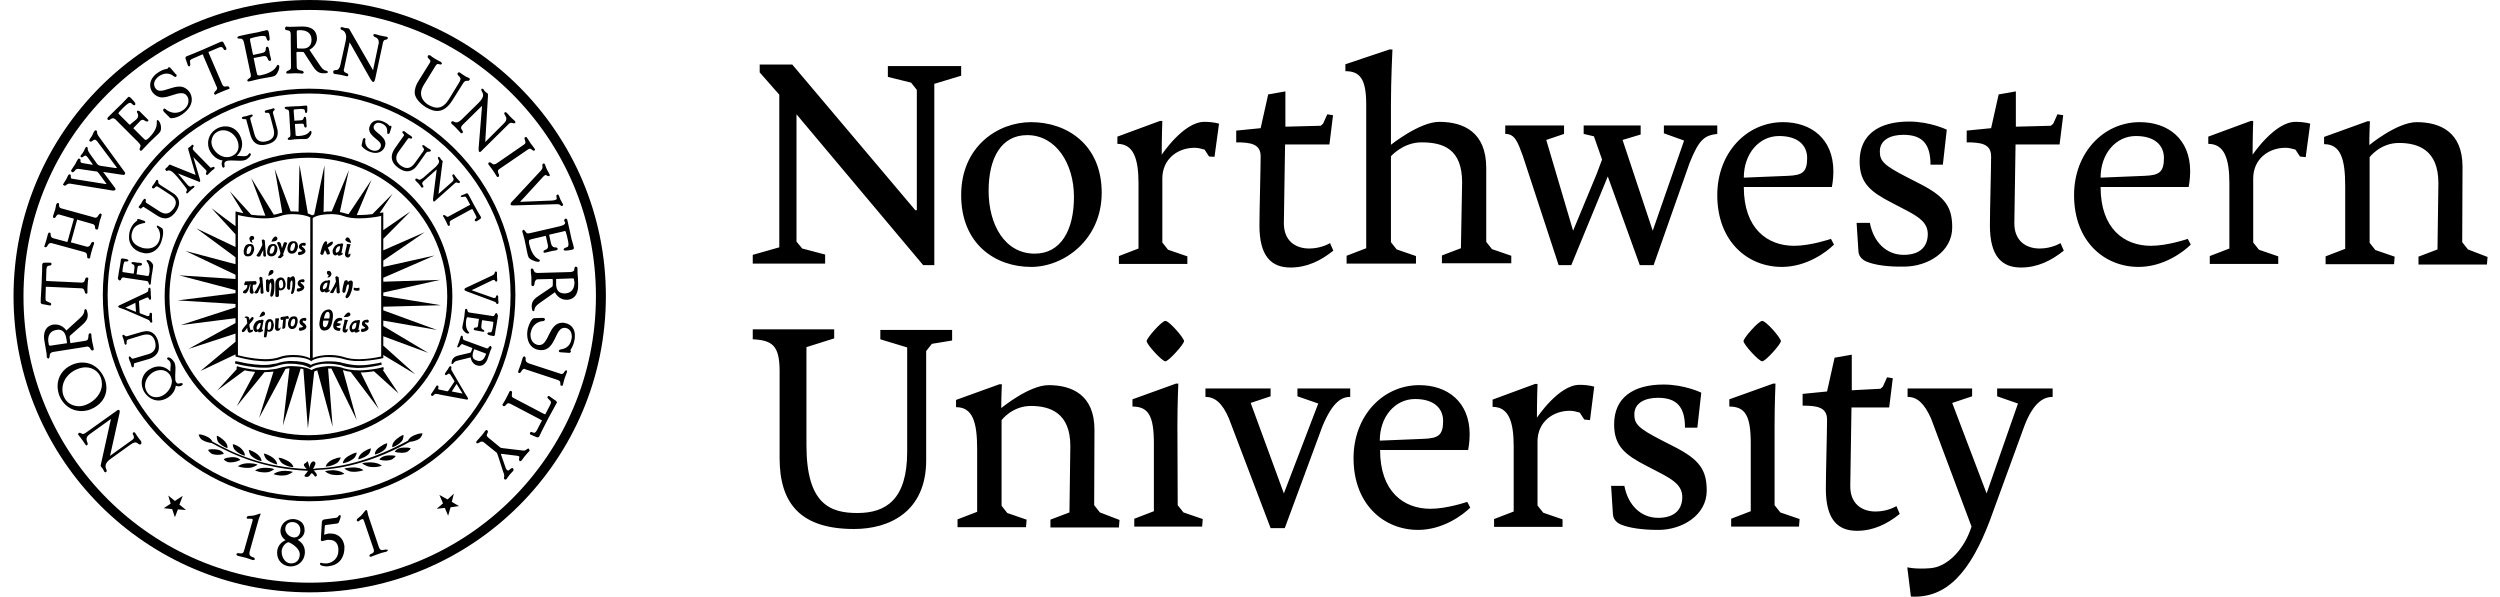 <?xml version="1.0" encoding="UTF-8"?> <svg xmlns="http://www.w3.org/2000/svg" width="331" height="79" viewBox="0 0 234 56" fill="none"><path d="M70.983 6.058V6.794L72.823 8.888V23.211L70.332 23.919V24.739H77.126V23.89L74.974 23.324L74.437 22.673V10.728L86.325 24.881H87.372V7.869L89.892 7.105V6.199H83.013V7.218L85.193 7.756L85.731 8.435V19.758V19.729H85.589L74.04 6.058H70.983ZM96.459 25.051C93.09 25.051 89.892 22.9 89.892 18.314C89.892 13.757 93.317 11.464 96.459 11.464C99.77 11.464 103.082 13.53 103.082 18.088C103.082 22.475 99.572 25.051 96.459 25.051ZM100.478 18.484C100.478 15.342 98.78 12.681 96.091 12.681C93.685 12.681 92.468 14.776 92.468 17.918C92.468 21.06 93.968 23.805 96.798 23.805C99.233 23.805 100.478 21.626 100.478 18.484ZM136.908 17.125C136.908 13.983 135.153 13.361 133.087 13.361C131.36 13.361 130.228 14.663 130.228 14.663V22.73L130.765 23.409L132.577 24.032V24.739H126.067V24.004L127.907 23.296V9.794C127.907 7.36 127.284 6.68 125.953 6.68V6.029L130.086 4.642H130.369C130.369 4.642 130.228 7.53 130.228 9.681V13.587C130.228 13.587 132.917 11.436 134.757 11.436C137.049 11.436 139.172 12.398 139.172 15.767V22.701L139.71 23.381L141.522 24.004V24.711H135.011V23.975L136.795 23.296L136.908 17.125ZM163.346 17.55C163.346 21.456 165.553 23.07 168.073 23.07C169.629 23.07 171.526 22.419 171.526 22.419L171.809 22.956C171.13 23.636 169.262 25.051 166.912 25.051C163.714 25.051 160.855 22.673 160.855 18.314C160.855 14.351 163.6 11.464 167.025 11.464C169.686 11.464 171.752 13.049 171.752 16.078C171.752 16.87 171.611 17.55 171.611 17.55H163.346ZM167.478 16.503C168.809 16.446 169.29 16.191 169.29 14.832C169.29 13.644 168.441 12.766 166.657 12.766C164.789 12.766 163.346 14.408 163.346 16.672L167.478 16.503ZM174.838 24.541C174.64 24.456 174.13 24.173 174.102 23.579L173.932 20.918H175.177C175.517 22.73 176.734 23.919 178.348 23.919C179.961 23.919 180.612 23.07 180.612 21.966C180.612 20.89 179.735 20.352 178.687 19.786L177.272 19.05C175.234 18.003 174.215 17.182 174.215 15.144C174.215 12.625 176.027 11.408 178.857 11.408C180.839 11.408 182.395 12.172 182.395 12.172L182.027 15.455H180.867C180.867 13.417 180.018 12.653 178.319 12.653C177.159 12.653 176.112 13.106 176.112 14.21C176.112 15.116 176.48 15.512 178.687 16.644L179.961 17.295C182.254 18.484 182.905 19.446 182.905 21.343C182.905 23.636 180.612 25.023 178.376 25.023C176.904 25.051 175.63 24.881 174.838 24.541ZM196.831 17.55C196.831 21.456 199.039 23.07 201.559 23.07C203.115 23.07 205.012 22.419 205.012 22.419L205.295 22.956C204.616 23.636 202.747 25.051 200.398 25.051C197.199 25.051 194.341 22.673 194.341 18.314C194.341 14.351 197.086 11.464 200.511 11.464C203.172 11.464 205.238 13.049 205.238 16.078C205.238 16.87 205.097 17.55 205.097 17.55H196.831ZM200.964 16.503C202.295 16.446 202.776 16.191 202.776 14.832C202.776 13.644 201.927 12.766 200.143 12.766C198.275 12.766 196.831 14.408 196.831 16.672L200.964 16.503ZM231.308 23.409L230.77 22.73L230.799 15.653C230.799 12.37 228.676 11.464 226.496 11.464C224.656 11.464 222.052 13.615 222.052 13.615C222.052 12.427 222.109 11.379 222.109 11.379H221.882L217.806 12.851V13.53C219.363 13.53 219.788 14.917 219.788 17.465V23.353L217.948 24.06V24.796H224.373L224.43 24.088L222.618 23.466L222.08 22.786V14.748C222.08 14.748 223.071 13.417 224.826 13.417C226.638 13.417 228.534 14.068 228.534 17.182L228.449 23.409L226.666 24.088V24.825H233.091L233.148 24.117L231.308 23.409ZM153.58 24.881L150.58 16.559L147.155 24.881H145.966L142.597 14.606C142.116 13.304 141.861 12.568 140.956 12.568V11.775H146.475V12.568L144.805 13.134L147.324 21.654L149.532 16.333L150.042 14.974L149.278 12.794L148.315 12.568V11.775H153.665V12.625L151.967 13.134L154.797 21.654L157.741 13.191L155.844 12.511V11.775H160.855V12.568C159.694 12.71 159.156 13.021 158.251 15.314L154.882 24.881H153.58ZM124.51 22.815C124.51 22.815 123.717 23.324 122.557 23.324C121.283 23.324 120.151 22.617 120.179 20.89L120.292 13.559H124.453L124.51 13.106L124.793 10.813L124.255 10.728L123.859 11.606L123.632 11.804L120.349 11.889H120.321V8.577L118.707 8.86L117.999 12.03L115.707 12.257V13.361C116.98 13.361 117.999 13.474 117.999 14.663C117.999 15.88 117.886 19.645 117.886 21.173C117.886 24.032 118.99 25.108 120.802 25.108C122.359 25.108 123.661 24.456 124.821 23.522L124.51 22.815ZM193.067 22.815C193.067 22.815 192.274 23.324 191.114 23.324C189.84 23.324 188.708 22.617 188.736 20.89L188.849 13.559H192.982L193.038 13.106L193.322 10.813L192.784 10.728L192.387 11.606L192.161 11.804L188.878 11.889V8.577L187.264 8.86L186.556 12.03L184.264 12.257V13.361C185.537 13.361 186.556 13.474 186.556 14.663C186.556 15.88 186.443 19.645 186.443 21.173C186.443 24.032 187.547 25.108 189.359 25.108C190.916 25.108 192.218 24.456 193.378 23.522L193.067 22.815ZM114.093 11.606C114.065 11.606 113.612 11.436 112.706 11.436C110.753 11.436 108.715 14.521 108.715 14.521C108.715 12.823 108.772 11.351 108.772 11.351H108.545L104.554 12.823V13.502C106.054 13.502 106.536 14.861 106.536 17.21V23.324L104.696 24.032V24.768H111.121V24.06L109.31 23.438L108.772 22.758V16.757C108.772 14.917 110.215 13.87 111.8 13.87C112.112 13.87 112.451 13.955 112.735 14.04L113.159 14.691L113.669 14.719L114.093 11.606ZM216.504 11.606C216.476 11.606 216.023 11.436 215.117 11.436C213.164 11.436 211.098 14.521 211.098 14.521C211.098 12.823 211.154 11.351 211.154 11.351H210.928L206.937 12.823V13.502C208.437 13.502 208.918 14.861 208.918 17.21V23.324L207.078 24.032V24.768H213.504V24.06L211.692 23.438L211.154 22.758V16.757C211.154 14.917 212.598 13.87 214.183 13.87C214.494 13.87 214.834 13.955 215.117 14.04L215.542 14.691L216.08 14.748L216.504 11.606Z" fill="black"></path><path d="M129.209 42.232C129.209 46.139 131.416 47.752 133.936 47.752C135.493 47.752 137.389 47.101 137.389 47.101L137.672 47.639C136.993 48.318 135.125 49.733 132.775 49.733C129.577 49.733 126.718 47.356 126.718 42.997C126.718 39.034 129.463 36.147 132.888 36.147C135.549 36.147 137.615 37.732 137.615 40.761C137.615 41.553 137.474 42.232 137.474 42.232H129.209ZM133.313 41.185C134.643 41.128 135.125 40.874 135.125 39.515C135.125 38.326 134.275 37.449 132.492 37.449C130.624 37.449 129.18 39.09 129.18 41.355L133.313 41.185ZM110.215 47.412L110.753 48.092L112.565 48.714L112.508 49.422H106.139V48.686L107.979 47.978V41.61C107.979 39.034 107.47 38.156 105.969 38.156V37.477L110.046 36.005H110.272C110.272 36.005 110.187 37.93 110.187 39.968L110.215 47.412ZM118.934 36.458V37.194L117.065 37.817L120.179 46.308L123.406 37.873L121.453 37.194V36.458H126.406V37.251C125.67 37.251 124.793 37.618 123.802 39.996L120.264 49.564H118.934L115.027 39.289C114.405 37.817 113.697 37.251 112.819 37.251V36.458H118.934ZM151.797 49.224C151.599 49.139 151.089 48.856 151.061 48.261L150.891 45.601H152.136C152.476 47.412 153.693 48.601 155.307 48.601C156.92 48.601 157.571 47.752 157.571 46.648C157.571 45.572 156.694 45.035 155.646 44.468L154.231 43.733C152.193 42.685 151.174 41.864 151.174 39.826C151.174 37.307 152.986 36.09 155.816 36.09C157.798 36.09 159.354 36.854 159.354 36.854L158.986 40.138H157.826C157.826 38.1 156.977 37.335 155.278 37.335C154.118 37.335 153.071 37.788 153.071 38.892C153.071 39.798 153.438 40.194 155.646 41.327L156.92 41.978C159.213 43.166 159.864 44.129 159.864 46.054C159.864 48.346 157.571 49.733 155.335 49.733C153.863 49.733 152.618 49.564 151.797 49.224ZM180.924 39.289C180.273 37.817 179.593 37.251 178.716 37.251V36.458H184.773V37.194L182.905 37.817L186.132 46.308L189.076 37.873L187.123 37.194V36.458H192.331V37.251C191.595 37.251 190.576 37.618 189.67 39.996L186.415 48.913C184.603 53.668 182.395 56.187 179.027 55.989L178.687 53.243C178.687 53.243 179.452 53.441 180.839 53.328C182.452 53.215 184.037 51.573 184.717 49.422L180.924 39.289ZM102.912 48.092L102.375 47.412L102.403 40.336C102.403 37.052 100.28 36.147 98.1 36.147C96.26 36.147 93.656 38.298 93.656 38.298C93.656 37.109 93.713 36.062 93.713 36.062H93.487L89.41 37.534V38.213C90.967 38.213 91.392 39.6 91.392 42.148V48.035L89.552 48.743V49.479H95.978L96.034 48.771L94.222 48.148L93.685 47.469V39.43C93.685 39.43 94.675 38.1 96.43 38.1C98.242 38.1 100.138 38.751 100.138 41.864L100.054 48.092L98.27 48.771V49.507H104.696L104.752 48.799L102.912 48.092ZM177.668 47.497C177.668 47.497 176.876 48.007 175.715 48.007C174.442 48.007 173.309 47.299 173.338 45.572L173.451 38.241H176.989L177.046 37.788L177.329 35.496L176.791 35.411L176.395 36.288L176.168 36.486L173.479 36.628V33.288L171.866 33.571L171.158 36.741L168.865 36.968V38.071C170.139 38.071 171.158 38.185 171.158 39.373C171.158 40.562 171.045 44.355 171.045 45.884C171.045 48.743 172.149 49.818 173.96 49.818C175.517 49.818 176.819 49.167 177.98 48.233L177.668 47.497ZM149.306 36.288C149.278 36.288 148.825 36.118 147.919 36.118C145.966 36.118 143.928 39.204 143.928 39.204C143.928 37.505 143.984 36.033 143.984 36.033H143.758L139.767 37.505V38.185C141.267 38.185 141.748 39.543 141.748 41.893V48.007L139.908 48.714V49.45H146.334V48.743L144.522 48.12L143.984 47.441V41.44C143.984 39.6 145.428 38.553 147.013 38.553C147.324 38.553 147.664 38.638 147.947 38.722L148.372 39.373L148.91 39.43L149.306 36.288ZM109.055 33.91C108.743 33.91 107.3 32.325 107.3 32.014C107.3 31.731 108.715 30.117 109.055 30.117C109.423 30.117 110.81 31.731 110.81 32.014C110.81 32.297 109.366 33.91 109.055 33.91ZM166.233 47.412L166.771 48.092L168.582 48.714L168.526 49.422H162.157V48.686L163.997 47.978V41.61C163.997 39.034 163.487 38.156 161.987 38.156V37.477L166.091 36.005H166.318C166.318 36.005 166.233 37.93 166.233 39.968V47.412ZM86.608 43.195C86.608 48.035 83.155 49.648 79.843 49.648C74.889 49.648 72.852 47.327 72.852 42.997V34.844C72.852 32.467 72.201 31.929 70.332 31.844V30.91H77.975V31.759L75.371 32.58V41.779C75.371 47.327 77.607 48.148 80.154 48.148C82.815 48.148 84.825 46.903 84.825 42.402V32.608L82.306 31.844V30.967H89.043V31.957L87.146 32.269L86.608 32.948V43.195ZM165.072 33.91C164.761 33.91 163.317 32.325 163.317 32.014C163.317 31.731 164.733 30.117 165.072 30.117C165.44 30.117 166.827 31.731 166.827 32.014C166.827 32.297 165.384 33.91 165.072 33.91Z" fill="black"></path><path d="M32.6 34.901L35.233 38.383L33.534 34.958C33.987 34.958 34.412 34.901 34.78 34.845L37.101 36.939L35.601 34.703C35.686 34.675 35.714 34.675 35.714 34.675L35.657 34.448C35.657 34.448 35.572 34.477 35.459 34.505C35.261 34.562 34.95 34.618 34.553 34.675C34.214 34.703 33.846 34.76 33.45 34.76H33.421C33.081 34.76 32.714 34.731 32.402 34.675C32.232 34.647 32.062 34.59 31.921 34.562C31.864 34.533 31.808 34.533 31.779 34.505C31.468 34.42 31.1 34.364 30.704 34.364H30.421C30.053 34.392 29.685 34.448 29.345 34.533C29.288 34.562 29.204 34.59 29.147 34.618C29.062 34.647 28.977 34.703 28.921 34.731C28.694 34.59 28.411 34.505 28.071 34.448C28.015 34.448 27.958 34.42 27.901 34.42C27.647 34.392 27.392 34.364 27.137 34.364H26.826C26.741 34.364 26.656 34.392 26.571 34.392C26.345 34.42 26.118 34.477 25.92 34.533C25.75 34.59 25.58 34.618 25.411 34.647C25.184 34.675 24.929 34.703 24.675 34.731H24.477C24.222 34.731 23.967 34.703 23.741 34.703C23.429 34.675 23.146 34.647 22.891 34.59C22.552 34.533 22.269 34.477 22.099 34.42C21.986 34.392 21.929 34.364 21.929 34.364L21.872 34.59C21.872 34.59 21.901 34.59 21.929 34.618L20.061 36.656L22.637 34.76C22.92 34.816 23.259 34.873 23.627 34.901L21.901 38.128L24.505 34.93C24.788 34.93 25.071 34.901 25.354 34.873L23.995 39.232L26.486 34.618C26.599 34.59 26.741 34.59 26.854 34.562L26.232 39.94L27.901 34.59C27.986 34.59 28.071 34.618 28.156 34.647L28.581 40.223L29.175 34.873C29.26 34.816 29.373 34.788 29.458 34.76L30.902 40.053L30.477 34.59H30.789L33.166 39.43L31.864 34.731C32.091 34.816 32.346 34.873 32.6 34.901Z" fill="black"></path><path d="M48.055 27.683C48.055 16.984 39.394 8.322 28.694 8.322C17.994 8.322 9.333 16.984 9.333 27.683C9.333 38.383 17.994 47.044 28.694 47.044C39.394 47.073 48.055 38.383 48.055 27.683ZM28.694 46.592C23.486 46.592 18.759 44.469 15.334 41.044C11.909 37.647 9.786 32.92 9.786 27.683C9.786 22.475 11.909 17.748 15.334 14.323C18.759 10.898 23.486 8.775 28.694 8.775C33.902 8.775 38.629 10.898 42.054 14.323C45.479 17.748 47.602 22.475 47.602 27.683C47.602 32.892 45.479 37.619 42.054 41.044C38.629 44.469 33.902 46.592 28.694 46.592Z" fill="black"></path><path d="M28.751 0C13.409 0 0.954 12.455 0.954 27.796C0.954 43.138 13.409 55.593 28.751 55.593C44.093 55.593 56.547 43.138 56.547 27.796C56.547 12.455 44.121 0 28.751 0ZM47.744 46.818C42.875 51.687 36.167 54.687 28.751 54.687C21.335 54.687 14.626 51.687 9.757 46.818C4.889 41.949 1.888 35.241 1.888 27.825C1.888 20.409 4.889 13.7 9.757 8.831C14.626 3.963 21.335 0.934 28.751 0.934C36.167 0.934 42.875 3.935 47.744 8.803C52.613 13.672 55.613 20.38 55.613 27.796C55.613 35.241 52.613 41.949 47.744 46.818Z" fill="black"></path><path d="M42.139 27.825C42.139 20.38 36.11 14.323 28.637 14.323C21.193 14.323 15.136 20.352 15.136 27.825C15.136 35.269 21.165 41.327 28.637 41.327C36.082 41.298 42.139 35.269 42.139 27.825ZM28.637 40.845C25.043 40.845 21.787 39.373 19.41 37.024C17.06 34.675 15.588 31.419 15.588 27.825C15.588 24.23 17.06 20.975 19.41 18.625C21.759 16.276 25.014 14.804 28.637 14.804C32.232 14.804 35.487 16.248 37.837 18.625C40.186 20.975 41.658 24.23 41.658 27.825C41.658 31.419 40.186 34.675 37.837 37.024C35.487 39.373 32.232 40.845 28.637 40.845Z" fill="black"></path><path d="M35.176 34.081C34.893 34.137 34.525 34.194 34.072 34.25C33.874 34.279 33.648 34.279 33.45 34.279H33.195C32.77 34.25 32.346 34.194 31.949 34.081H31.893C31.808 34.052 31.695 34.024 31.61 33.995C31.327 33.939 30.987 33.911 30.676 33.911H30.364C29.94 33.939 29.543 33.995 29.204 34.109H29.175C29.062 34.137 28.977 34.194 28.864 34.25C28.439 33.995 27.732 33.882 27.081 33.882H26.769C26.43 33.911 26.09 33.967 25.835 34.052C25.722 34.081 25.609 34.137 25.467 34.137C25.326 34.165 25.156 34.194 24.986 34.222C24.788 34.25 24.59 34.25 24.363 34.25C24.194 34.25 24.024 34.25 23.854 34.222C23.684 34.222 23.486 34.194 23.316 34.165C23.061 34.137 22.806 34.109 22.58 34.052C22.495 34.024 22.41 34.024 22.325 33.995C21.986 33.939 21.788 33.882 21.788 33.882L21.731 34.109C21.731 34.109 21.901 34.165 22.155 34.222C22.382 34.279 22.693 34.335 23.061 34.392L23.741 34.477C23.939 34.505 24.165 34.505 24.363 34.505H24.76C24.958 34.505 25.156 34.477 25.354 34.42C25.524 34.392 25.694 34.335 25.864 34.279C26.062 34.222 26.316 34.165 26.571 34.137H27.024C27.307 34.137 27.59 34.165 27.873 34.222H27.93C28.241 34.279 28.524 34.392 28.723 34.505L28.779 34.562L28.836 34.505C28.892 34.477 28.949 34.42 29.034 34.392C29.062 34.364 29.119 34.364 29.147 34.335C29.458 34.222 29.855 34.137 30.251 34.137H30.534C30.902 34.137 31.27 34.194 31.553 34.25C31.61 34.279 31.666 34.279 31.695 34.279C31.808 34.307 31.921 34.364 32.034 34.392C32.402 34.477 32.77 34.505 33.166 34.533H33.308C33.619 34.533 33.902 34.505 34.157 34.477C34.582 34.42 34.922 34.364 35.176 34.307C35.374 34.25 35.488 34.222 35.516 34.222L35.459 33.995C35.572 33.995 35.431 34.024 35.176 34.081ZM24.448 42.572C24.448 42.572 24.505 42.94 24.731 43.138C25.184 43.506 25.694 43.591 25.694 43.591C25.694 43.591 25.722 43.195 25.099 42.827C24.59 42.544 24.448 42.572 24.448 42.572ZM23.033 42.233C23.033 42.233 23.061 42.601 23.288 42.799C23.712 43.195 24.222 43.28 24.222 43.28C24.222 43.28 24.278 42.912 23.684 42.516C23.174 42.204 23.033 42.233 23.033 42.233ZM21.533 41.695C21.533 41.695 21.533 42.063 21.759 42.261C22.155 42.657 22.665 42.77 22.665 42.77C22.665 42.77 22.722 42.402 22.184 41.978C21.703 41.666 21.533 41.695 21.533 41.695ZM20.032 40.902C20.032 40.902 20.004 41.27 20.174 41.497C20.542 41.921 21.023 42.063 21.023 42.063C21.023 42.063 21.137 41.695 20.627 41.27C20.174 40.874 20.032 40.902 20.032 40.902ZM25.835 42.968C25.835 42.968 25.948 43.337 26.203 43.506C26.713 43.846 27.222 43.846 27.222 43.846C27.222 43.846 27.166 43.45 26.515 43.167C25.977 42.912 25.835 42.968 25.835 42.968ZM23.118 43.478C22.354 43.45 22.014 43.761 22.014 43.761C22.014 43.761 22.439 43.959 23.118 43.903C23.486 43.874 23.854 43.62 23.854 43.62C23.854 43.62 23.769 43.506 23.118 43.478ZM24.703 43.903C23.939 43.874 23.627 44.157 23.627 44.157C23.627 44.157 24.08 44.384 24.731 44.327C25.099 44.299 25.411 44.044 25.411 44.044C25.411 44.044 25.354 43.931 24.703 43.903ZM26.458 44.186C25.694 44.186 25.354 44.497 25.354 44.497C25.354 44.497 25.807 44.695 26.458 44.61C26.826 44.554 27.166 44.299 27.166 44.299C27.166 44.299 27.109 44.214 26.458 44.186Z" fill="black"></path><path d="M38.573 40.845C38.176 41.015 38.035 41.213 37.978 41.355C34.921 43.025 32.006 43.874 29.402 43.959L29.062 44.015C29.175 43.789 29.458 43.393 29.147 43.308C28.835 43.223 28.637 43.987 28.779 44.044H28.751C28.694 43.732 28.581 43.053 28.439 43.393C28.411 43.506 27.901 43.477 28.468 44.015C24.533 43.846 21.844 42.685 19.608 41.44C19.551 41.298 19.41 41.1 19.013 40.93C18.476 40.703 18.334 40.788 18.334 40.788C18.334 40.788 18.391 41.128 18.674 41.298C19.013 41.496 19.353 41.553 19.551 41.581C21.816 42.827 24.561 44.015 28.581 44.185C28.524 44.383 28.043 44.695 28.383 44.751C28.864 44.836 28.807 44.242 29.034 44.468C29.26 44.695 29.203 44.78 29.373 44.695C29.515 44.61 29.317 44.298 29.119 44.157L29.486 44.1C32.119 44.015 35.063 43.166 38.148 41.468C38.318 41.44 38.686 41.411 39.026 41.185C39.28 41.015 39.337 40.675 39.337 40.675C39.337 40.675 39.111 40.619 38.573 40.845ZM21.363 42.911C20.768 42.968 20.683 43.109 20.683 43.109C20.683 43.109 20.91 43.393 21.221 43.393C21.787 43.421 22.24 43.166 22.24 43.166C22.24 43.166 22.042 42.855 21.363 42.911ZM19.919 42.175C19.325 42.119 19.212 42.232 19.212 42.232C19.212 42.232 19.381 42.543 19.664 42.628C20.202 42.77 20.683 42.6 20.683 42.6C20.683 42.6 20.599 42.232 19.919 42.175Z" fill="black"></path><path d="M31.864 43.478C31.864 43.478 32.374 43.421 32.855 43.053C33.11 42.855 33.166 42.487 33.166 42.487C33.166 42.487 33.025 42.431 32.487 42.742C31.836 43.082 31.864 43.478 31.864 43.478ZM33.308 43.11C33.308 43.11 33.817 43.025 34.242 42.657C34.468 42.459 34.497 42.091 34.497 42.091C34.497 42.091 34.355 42.063 33.846 42.374C33.28 42.742 33.308 43.11 33.308 43.11ZM34.865 42.657C34.865 42.657 35.374 42.572 35.799 42.176C36.025 41.949 36.025 41.61 36.025 41.61C36.025 41.61 35.855 41.581 35.374 41.921C34.808 42.261 34.865 42.657 34.865 42.657ZM36.931 41.185C36.393 41.61 36.506 41.978 36.506 41.978C36.506 41.978 37.016 41.836 37.384 41.412C37.582 41.185 37.554 40.817 37.554 40.817C37.554 40.817 37.384 40.817 36.931 41.185ZM30.251 43.789C30.251 43.789 30.76 43.789 31.27 43.478C31.553 43.308 31.666 42.94 31.666 42.94C31.666 42.94 31.525 42.883 30.959 43.11C30.307 43.393 30.251 43.789 30.251 43.789ZM33.676 43.506C33.676 43.506 34.044 43.761 34.412 43.818C35.091 43.903 35.516 43.704 35.516 43.704C35.516 43.704 35.176 43.393 34.412 43.393C33.761 43.393 33.676 43.506 33.676 43.506ZM32.742 43.874C32.091 43.903 32.006 43.987 32.006 43.987C32.006 43.987 32.346 44.242 32.685 44.27C33.336 44.327 33.789 44.129 33.789 44.129C33.789 44.129 33.506 43.846 32.742 43.874ZM30.194 44.242C30.194 44.242 30.534 44.525 30.902 44.554C31.553 44.667 32.006 44.469 32.006 44.469C32.006 44.469 31.694 44.157 30.93 44.129C30.279 44.157 30.194 44.242 30.194 44.242ZM36.11 42.742C35.431 42.799 35.289 43.138 35.289 43.138C35.289 43.138 35.77 43.308 36.337 43.167C36.648 43.082 36.818 42.799 36.818 42.799C36.818 42.799 36.705 42.714 36.11 42.742ZM37.554 42.006C36.874 42.034 36.733 42.402 36.733 42.402C36.733 42.402 37.214 42.572 37.752 42.459C38.035 42.402 38.233 42.091 38.233 42.091C38.233 42.091 38.148 41.978 37.554 42.006ZM12.701 41.129C12.531 40.902 12.446 40.732 12.361 40.619C12.333 40.591 12.305 40.562 12.277 40.562C12.22 40.562 12.22 40.591 12.192 40.591C12.163 40.619 12.135 40.647 12.135 40.676C12.135 40.789 12.277 40.902 12.248 41.044C12.248 41.129 12.22 41.214 12.078 41.298L10.069 42.742C10.04 42.77 10.04 42.77 10.012 42.77C10.012 42.742 10.04 42.685 10.04 42.657L10.89 38.836C10.918 38.751 10.918 38.694 10.918 38.638C10.918 38.581 10.918 38.553 10.89 38.496C10.861 38.468 10.833 38.468 10.805 38.468C10.72 38.468 10.663 38.524 10.55 38.609L7.691 40.647C7.606 40.704 7.521 40.732 7.465 40.732C7.351 40.732 7.295 40.619 7.153 40.619C7.125 40.619 7.097 40.619 7.068 40.647C7.04 40.676 7.012 40.704 7.012 40.732C7.012 40.761 7.012 40.789 7.04 40.817C7.125 40.93 7.295 41.129 7.408 41.298C7.521 41.44 7.606 41.61 7.719 41.751C7.748 41.78 7.776 41.808 7.804 41.808C7.833 41.808 7.861 41.808 7.861 41.78C7.889 41.751 7.917 41.695 7.917 41.666C7.917 41.525 7.804 41.412 7.804 41.214C7.804 41.072 7.861 40.93 8.087 40.761L10.097 39.317L9.163 43.535C9.163 43.563 9.135 43.62 9.135 43.704C9.135 43.733 9.135 43.761 9.163 43.789C9.22 43.874 9.304 43.931 9.333 44.016C9.389 44.072 9.418 44.186 9.474 44.27C9.503 44.299 9.531 44.327 9.587 44.327C9.616 44.327 9.616 44.327 9.644 44.299C9.672 44.27 9.701 44.242 9.701 44.186C9.701 44.072 9.587 43.959 9.587 43.761C9.587 43.591 9.672 43.336 10.125 43.025L11.937 41.723C12.135 41.581 12.277 41.525 12.39 41.525C12.588 41.525 12.645 41.695 12.814 41.723C12.843 41.723 12.871 41.723 12.899 41.695C12.928 41.666 12.956 41.638 12.956 41.61C12.956 41.581 12.956 41.553 12.928 41.525C13.041 41.525 12.843 41.298 12.701 41.129ZM8.2 38.411C9.106 38.043 9.672 37.307 9.672 36.43C9.672 36.147 9.616 35.835 9.503 35.552C9.106 34.59 8.342 34.024 7.436 34.024C7.125 34.024 6.814 34.08 6.474 34.222C5.596 34.59 5.087 35.354 5.087 36.232C5.087 36.515 5.143 36.826 5.257 37.137C5.625 38.043 6.417 38.581 7.323 38.581C7.634 38.581 7.917 38.524 8.2 38.411ZM5.653 37.166C5.568 36.939 5.54 36.741 5.54 36.515C5.54 35.694 6.134 34.958 6.927 34.647C7.21 34.533 7.465 34.477 7.719 34.477C8.37 34.477 8.908 34.845 9.135 35.411C9.22 35.637 9.248 35.864 9.248 36.062C9.248 36.883 8.625 37.619 7.833 37.958C7.578 38.072 7.323 38.128 7.068 38.128C6.446 38.1 5.908 37.817 5.653 37.166ZM7.861 32.524C8.002 32.524 8.087 32.608 8.144 32.693C8.2 32.778 8.229 32.892 8.342 32.892H8.37C8.427 32.892 8.484 32.835 8.484 32.778C8.455 32.552 8.399 32.325 8.342 32.099C8.257 31.59 8.257 31.476 8.257 31.42C8.257 31.391 8.257 31.278 8.144 31.278H8.116C7.946 31.335 8.002 31.505 7.974 31.674C7.946 31.844 7.917 31.957 7.691 31.986L6.417 32.184C6.389 32.184 6.361 32.212 6.332 32.212C6.304 32.212 6.304 32.212 6.276 32.127C6.247 31.872 6.219 31.731 6.219 31.646C6.219 31.505 6.247 31.505 6.446 31.335L7.38 30.514C7.663 30.259 7.917 30.004 7.917 29.608V29.466C7.917 29.438 7.889 29.353 7.861 29.24C7.833 29.155 7.833 29.042 7.719 29.014H7.691C7.634 29.014 7.606 29.099 7.606 29.127C7.578 29.24 7.634 29.438 7.21 29.834L5.908 31.023C5.681 30.684 5.313 30.457 4.889 30.457H4.719C3.955 30.57 3.813 31.193 3.813 31.618C3.813 31.872 3.87 32.071 3.87 32.099C3.926 32.41 3.983 32.75 4.04 33.09C4.068 33.26 4.068 33.316 4.068 33.373V33.486C4.096 33.571 4.124 33.627 4.209 33.656C4.379 33.599 4.323 33.429 4.351 33.316C4.379 33.203 4.407 33.09 4.662 33.033L7.719 32.552C7.804 32.524 7.833 32.524 7.861 32.524ZM5.964 32.212L4.436 32.439H4.379C4.266 32.439 4.266 32.382 4.238 32.184C4.209 32.099 4.209 31.986 4.209 31.901C4.209 31.448 4.407 31.052 4.974 30.967C5.03 30.967 5.087 30.938 5.143 30.938C5.681 30.938 5.823 31.391 5.879 31.618C5.908 31.788 5.964 32.014 5.964 32.127V32.212ZM4.379 28.674C4.436 28.674 4.464 28.646 4.492 28.561H4.464H4.492C4.492 28.419 4.351 28.419 4.323 28.391C4.011 28.249 3.955 28.278 3.955 27.995V27.91L3.983 26.919H4.209L7.351 27.061C7.493 27.061 7.549 27.145 7.606 27.287C7.663 27.4 7.634 27.542 7.776 27.57C7.804 27.57 7.833 27.57 7.861 27.542C7.889 27.513 7.889 27.485 7.889 27.457H7.861H7.889V27.23C7.889 27.117 7.889 26.919 7.917 26.636C7.917 26.466 7.946 26.296 7.974 26.155C7.974 26.041 7.861 26.041 7.833 26.041C7.663 26.07 7.691 26.211 7.634 26.325C7.606 26.438 7.549 26.523 7.351 26.523H7.323L4.238 26.381C4.124 26.381 4.04 26.381 4.011 26.353V26.296V26.155L4.04 25.277C4.068 24.994 4.153 24.966 4.238 24.938C4.294 24.938 4.351 24.938 4.407 24.909C4.464 24.909 4.521 24.853 4.521 24.768C4.521 24.654 4.407 24.654 4.379 24.654H3.87C3.813 24.654 3.728 24.654 3.7 24.711C3.643 24.768 3.643 24.824 3.643 24.881C3.643 24.994 3.643 25.56 3.587 26.664C3.558 27.428 3.502 27.91 3.502 28.391C3.53 28.561 3.728 28.561 3.785 28.561L4.379 28.674ZM3.955 23.211C3.955 23.211 3.983 23.211 3.955 23.211C4.124 23.183 4.124 23.069 4.181 22.985C4.238 22.899 4.323 22.815 4.436 22.815H4.521L7.521 23.636C7.861 23.72 7.833 23.862 7.861 24.003V24.06C7.861 24.117 7.861 24.23 7.974 24.258H8.031C8.087 24.258 8.144 24.23 8.144 24.173C8.144 24.117 8.144 24.088 8.257 23.664C8.342 23.352 8.484 22.928 8.512 22.871V22.815C8.512 22.786 8.512 22.73 8.427 22.701H8.399C8.257 22.73 8.229 22.843 8.172 22.956C8.116 23.069 8.031 23.154 7.917 23.154H7.833L6.389 22.758H6.332L6.927 20.607C6.955 20.607 6.983 20.635 7.012 20.635L8.399 21.031C8.568 21.088 8.568 21.173 8.597 21.258C8.625 21.343 8.568 21.484 8.71 21.541H8.767C8.908 21.541 8.908 21.399 8.908 21.371C8.936 21.258 8.965 21.088 9.05 20.72C9.106 20.522 9.191 20.352 9.22 20.182V20.154C9.22 20.069 9.163 20.041 9.135 20.041H9.106C8.965 20.069 8.965 20.182 8.88 20.267C8.823 20.38 8.738 20.437 8.625 20.437C8.597 20.437 8.568 20.437 8.54 20.409L5.455 19.559C5.228 19.503 5.228 19.361 5.228 19.248V19.22C5.228 19.163 5.228 19.078 5.143 19.05H5.115C5.059 19.05 4.974 19.107 4.945 19.248C4.917 19.361 4.917 19.474 4.86 19.673C4.832 19.786 4.719 20.069 4.662 20.267V20.352C4.662 20.409 4.719 20.465 4.747 20.465H4.775C4.889 20.437 4.917 20.352 4.974 20.267C5.03 20.182 5.087 20.126 5.2 20.126C5.228 20.126 5.257 20.126 5.313 20.154L6.502 20.494C6.53 20.494 6.559 20.494 6.587 20.522C6.587 20.522 6.615 20.522 6.615 20.55L6.021 22.673V22.701H5.964L4.691 22.362C4.436 22.277 4.464 22.164 4.436 22.022V21.994C4.436 21.937 4.436 21.852 4.351 21.824H4.323C4.266 21.824 4.209 21.881 4.181 21.965C4.124 22.164 4.096 22.333 4.04 22.503C3.983 22.73 3.898 22.928 3.841 23.126V23.183C3.87 23.126 3.898 23.211 3.955 23.211ZM5.71 17.408C5.738 17.408 5.738 17.436 5.766 17.436C5.908 17.408 5.964 17.238 6.191 17.238H6.276L9.786 17.805C10.069 17.861 10.239 17.889 10.352 17.889C10.408 17.889 10.465 17.861 10.493 17.833C10.522 17.805 10.522 17.776 10.522 17.748C10.522 17.691 10.493 17.635 10.437 17.578L9.361 16.134L11.059 16.389C11.144 16.389 11.201 16.418 11.258 16.418C11.314 16.418 11.371 16.389 11.399 16.361C11.427 16.333 11.427 16.304 11.427 16.276C11.427 16.191 11.371 16.106 11.314 16.049L8.965 12.823C8.823 12.624 8.795 12.511 8.795 12.455V12.37C8.795 12.341 8.767 12.285 8.738 12.257C8.71 12.257 8.682 12.228 8.653 12.228C8.597 12.228 8.568 12.285 8.54 12.313C8.455 12.426 8.399 12.596 8.314 12.766C8.229 12.879 8.144 12.992 8.087 13.106C8.087 13.134 8.059 13.134 8.059 13.162C8.059 13.219 8.087 13.247 8.144 13.275C8.172 13.275 8.172 13.304 8.2 13.304C8.342 13.275 8.455 13.106 8.568 13.106C8.597 13.106 8.625 13.106 8.653 13.134C8.71 13.162 8.738 13.191 8.795 13.247L10.55 15.597C10.607 15.681 10.635 15.738 10.663 15.767H10.493L9.163 15.568C9.078 15.568 8.936 15.512 8.908 15.483C8.88 15.455 8.823 15.427 8.767 15.342L8.144 14.464C7.946 14.181 7.917 14.068 7.917 13.983V13.898C7.917 13.87 7.889 13.813 7.833 13.785H7.804C7.776 13.785 7.748 13.813 7.719 13.842C7.663 13.927 7.634 14.011 7.521 14.238C7.465 14.351 7.38 14.436 7.295 14.549C7.295 14.578 7.238 14.606 7.238 14.662C7.238 14.691 7.238 14.719 7.295 14.747C7.323 14.747 7.351 14.776 7.351 14.776C7.493 14.747 7.578 14.606 7.691 14.606C7.719 14.606 7.748 14.606 7.776 14.634C7.804 14.662 7.889 14.719 7.917 14.776L8.37 15.399C8.37 15.427 8.399 15.427 8.399 15.455H8.314L7.465 15.314C7.38 15.314 7.351 15.285 7.295 15.257C7.238 15.229 7.238 15.2 7.238 15.144V15.03C7.238 15.002 7.238 14.946 7.181 14.917C7.153 14.889 7.125 14.889 7.097 14.889C7.068 14.889 7.04 14.889 7.012 14.917C6.927 15.03 6.87 15.172 6.729 15.427C6.7 15.483 6.502 15.767 6.389 15.936C6.361 15.965 6.361 15.993 6.361 16.021C6.361 16.049 6.389 16.106 6.417 16.134C6.446 16.163 6.474 16.163 6.502 16.163C6.729 16.134 6.729 15.823 7.012 15.851H7.068L8.625 16.078C8.71 16.078 8.795 16.106 8.795 16.106C8.823 16.106 8.88 16.191 8.965 16.276L9.644 17.21C9.672 17.238 9.672 17.238 9.672 17.267H9.559L6.53 16.785C6.474 16.785 6.417 16.757 6.389 16.757C6.332 16.729 6.332 16.672 6.332 16.616V16.502C6.332 16.474 6.332 16.418 6.276 16.389C6.247 16.361 6.219 16.361 6.191 16.361C6.162 16.361 6.106 16.389 6.106 16.418C6.021 16.559 5.964 16.672 5.908 16.814C5.823 16.955 5.71 17.097 5.625 17.267C5.596 17.295 5.596 17.352 5.596 17.38C5.625 17.323 5.653 17.38 5.71 17.408ZM9.871 11.266C9.955 11.266 10.04 11.209 10.069 11.181C10.154 11.124 10.21 11.096 10.267 11.096C10.408 11.096 10.55 11.209 10.663 11.351L12.616 13.304C12.786 13.474 12.871 13.587 12.871 13.672V13.728C12.814 13.87 12.786 13.927 12.786 14.011C12.786 14.04 12.786 14.068 12.814 14.096C12.843 14.125 12.871 14.153 12.899 14.153C12.956 14.153 12.984 14.125 13.012 14.096C13.182 13.927 13.352 13.728 13.522 13.559C13.833 13.219 14.173 12.936 14.513 12.596C14.683 12.426 14.796 12.313 14.796 12.058V12.002C14.796 11.775 14.739 11.521 14.569 11.322C14.541 11.322 14.541 11.294 14.484 11.266C14.456 11.266 14.428 11.266 14.428 11.294C14.399 11.322 14.399 11.351 14.399 11.379V11.577C14.399 11.832 14.315 12.285 13.664 12.936C13.522 13.077 13.409 13.134 13.352 13.134C13.296 13.134 13.211 13.049 13.069 12.908L12.277 12.115L12.192 12.03L12.22 12.002L12.843 11.351C12.928 11.266 13.012 11.238 13.069 11.238C13.211 11.238 13.324 11.407 13.494 11.407C13.522 11.407 13.55 11.407 13.579 11.379C13.607 11.351 13.607 11.322 13.607 11.294C13.607 11.266 13.579 11.209 13.55 11.209L13.211 10.87L12.786 10.445C12.758 10.417 12.701 10.388 12.645 10.388C12.616 10.388 12.588 10.388 12.56 10.417C12.531 10.445 12.531 10.473 12.531 10.502C12.56 10.615 12.673 10.7 12.645 10.87C12.645 10.954 12.616 11.068 12.475 11.209L11.993 11.605L11.88 11.719C11.88 11.719 11.852 11.69 11.767 11.634L10.975 10.841C10.833 10.7 10.776 10.643 10.805 10.615C10.805 10.586 10.89 10.473 11.116 10.247C11.286 10.077 11.682 9.652 11.88 9.652H11.909C12.022 9.652 12.107 9.851 12.277 9.879C12.305 9.879 12.333 9.879 12.361 9.851C12.361 9.822 12.39 9.822 12.39 9.766C12.39 9.652 12.305 9.539 11.937 9.171C11.88 9.143 11.852 9.086 11.795 9.086C11.767 9.086 11.739 9.086 11.71 9.115C11.569 9.256 11.201 9.652 11.116 9.737C10.946 9.907 10.691 10.134 9.899 10.926C9.814 11.011 9.757 11.068 9.757 11.124C9.757 11.153 9.786 11.181 9.786 11.209C9.814 11.238 9.842 11.266 9.871 11.266ZM14.909 9.143C15.532 9.143 16.211 8.718 16.721 8.747C16.919 8.747 17.089 8.803 17.23 9.001C17.343 9.143 17.372 9.313 17.372 9.483C17.372 9.822 17.145 10.162 16.834 10.36C16.579 10.53 16.324 10.586 16.098 10.586C15.758 10.586 15.447 10.417 15.334 10.332C15.249 10.275 15.22 10.219 15.135 10.19C15.107 10.19 15.079 10.19 15.05 10.219C15.022 10.247 14.994 10.275 14.994 10.332C14.994 10.388 15.022 10.445 15.079 10.502L15.645 11.068C15.702 11.096 15.73 11.096 15.787 11.096C16.013 11.096 16.438 10.983 16.749 10.756C17.456 10.275 17.683 9.766 17.683 9.341C17.683 9.058 17.598 8.832 17.485 8.662C17.202 8.265 16.862 8.124 16.522 8.124C15.9 8.124 15.22 8.52 14.739 8.52C14.541 8.52 14.399 8.464 14.258 8.265C14.173 8.124 14.145 8.011 14.145 7.897C14.145 7.614 14.343 7.331 14.626 7.133C14.852 6.992 15.079 6.907 15.305 6.907C15.532 6.907 15.758 6.963 15.956 7.133C15.985 7.161 16.07 7.218 16.154 7.218C16.183 7.218 16.211 7.218 16.211 7.19C16.239 7.161 16.268 7.133 16.268 7.077C16.268 7.02 16.239 6.992 16.211 6.992L15.673 6.369C15.645 6.341 15.617 6.312 15.56 6.312C15.532 6.312 15.503 6.312 15.475 6.341C15.39 6.425 15.418 6.482 15.418 6.454C15.418 6.482 15.05 6.425 14.456 6.85C14.06 7.133 13.777 7.529 13.777 7.982C13.777 8.209 13.833 8.407 13.975 8.633C14.258 9.001 14.598 9.143 14.909 9.143ZM17.315 6.142C17.343 6.199 17.372 6.227 17.428 6.227H17.456C17.513 6.199 17.541 6.142 17.541 6.086V6.001C17.541 5.916 17.513 5.831 17.513 5.774C17.513 5.633 17.541 5.605 17.796 5.491L18.702 5.095C18.73 5.123 18.787 5.237 18.787 5.293L20.032 8.18C20.061 8.209 20.061 8.265 20.061 8.294C20.061 8.492 19.806 8.548 19.778 8.747V8.803C19.806 8.832 19.834 8.888 19.891 8.888C19.919 8.888 19.948 8.888 19.948 8.86C20.004 8.832 20.089 8.775 20.712 8.52C20.882 8.464 21.023 8.407 21.165 8.35C21.221 8.322 21.25 8.294 21.221 8.237C21.221 8.209 21.193 8.18 21.193 8.18C21.165 8.124 21.108 8.096 21.051 8.096C20.966 8.096 20.882 8.124 20.797 8.124C20.712 8.124 20.627 8.096 20.542 7.926L19.325 5.095C19.268 4.954 19.24 4.897 19.24 4.869H19.268C19.296 4.84 19.353 4.84 19.41 4.812L20.202 4.472C20.315 4.416 20.372 4.416 20.429 4.416C20.542 4.416 20.57 4.472 20.627 4.529C20.655 4.586 20.683 4.699 20.797 4.699H20.853C20.91 4.671 20.938 4.642 20.938 4.586C20.938 4.529 20.91 4.501 20.91 4.472L20.683 4.048C20.655 3.963 20.599 3.906 20.514 3.906C20.485 3.906 20.429 3.906 20.372 3.935C20.259 3.991 19.749 4.218 18.759 4.642C18.051 4.954 17.598 5.123 17.174 5.293C17.117 5.322 17.089 5.378 17.089 5.435C17.089 5.52 17.117 5.576 17.145 5.633L17.315 6.142ZM22.155 3.623H22.24C22.495 3.623 22.552 3.85 22.608 4.104L23.174 6.793C23.203 6.907 23.231 7.02 23.231 7.105C23.231 7.19 23.203 7.246 23.146 7.303C23.005 7.416 22.92 7.416 22.891 7.558C22.891 7.614 22.948 7.643 23.005 7.643H23.061C23.316 7.586 23.542 7.529 23.769 7.473C24.222 7.36 24.674 7.303 25.127 7.218C25.382 7.161 25.552 7.133 25.694 6.878C25.779 6.709 25.892 6.51 25.892 6.312V6.199C25.892 6.171 25.863 6.114 25.779 6.086H25.75C25.665 6.114 25.694 6.171 25.637 6.227C25.524 6.425 25.241 6.822 24.222 7.048C24.108 7.077 24.052 7.077 23.995 7.077C23.797 7.077 23.825 6.992 23.741 6.68L23.514 5.576C23.514 5.52 23.486 5.491 23.486 5.463C23.486 5.435 23.486 5.435 23.542 5.435L24.42 5.265H24.533C24.674 5.265 24.731 5.35 24.788 5.463C24.844 5.548 24.844 5.69 24.986 5.718H25.014C25.071 5.718 25.127 5.661 25.127 5.605V5.576C25.099 5.406 25.043 5.265 25.014 5.123C24.986 4.925 24.958 4.727 24.901 4.529C24.873 4.472 24.873 4.387 24.759 4.387H24.731C24.59 4.444 24.646 4.586 24.618 4.699C24.59 4.812 24.533 4.925 24.25 4.982L23.599 5.123C23.514 5.152 23.457 5.152 23.457 5.152C23.429 5.152 23.457 5.18 23.401 5.01L23.174 3.906C23.146 3.793 23.146 3.708 23.146 3.68C23.146 3.595 23.203 3.595 23.627 3.482C23.797 3.453 24.108 3.368 24.363 3.368C24.476 3.368 24.561 3.397 24.618 3.425C24.646 3.453 24.674 3.538 24.703 3.623C24.731 3.708 24.759 3.821 24.873 3.821H24.901C24.958 3.793 25.014 3.736 24.986 3.595C24.986 3.482 24.958 3.312 24.901 3C24.873 2.944 24.873 2.859 24.759 2.831H24.731C24.533 2.859 23.995 3 23.882 3.029C23.627 3.085 23.316 3.114 22.212 3.368C22.07 3.397 21.985 3.425 21.957 3.538V3.567C22.014 3.623 22.099 3.623 22.155 3.623ZM26.43 2.689C26.458 2.859 26.628 2.831 26.741 2.859C26.854 2.887 26.967 2.944 26.967 3.199L26.996 6.284C26.996 6.482 26.911 6.539 26.797 6.595C26.713 6.652 26.571 6.652 26.543 6.793C26.543 6.85 26.599 6.907 26.656 6.907C26.882 6.907 27.109 6.878 27.335 6.878H27.505C27.845 6.878 27.958 6.907 28.015 6.907H28.043C28.071 6.907 28.128 6.907 28.156 6.85H28.184V6.793C28.156 6.624 27.958 6.624 27.817 6.595C27.675 6.539 27.533 6.51 27.533 6.256L27.505 4.982V4.925C27.505 4.897 27.477 4.897 27.618 4.869H27.901C28.269 4.869 28.156 4.869 28.354 5.152L29.034 6.199C29.26 6.539 29.515 6.878 29.996 6.878H30.223C30.279 6.85 30.364 6.878 30.421 6.822H30.449V6.765V6.793V6.765C30.449 6.709 30.392 6.652 30.364 6.652C30.251 6.624 30.053 6.652 29.713 6.142L28.722 4.671C29.119 4.472 29.43 4.076 29.43 3.595C29.402 2.576 28.496 2.491 28.1 2.491H27.93C27.618 2.491 27.279 2.519 26.911 2.519H26.854C26.628 2.519 26.656 2.491 26.543 2.491H26.514C26.514 2.548 26.43 2.576 26.43 2.689C26.43 2.661 26.43 2.661 26.43 2.689C26.43 2.661 26.43 2.661 26.43 2.689C26.43 2.661 26.43 2.661 26.43 2.689C26.43 2.661 26.43 2.661 26.43 2.689C26.43 2.689 26.43 2.661 26.43 2.689ZM27.533 3C27.533 2.802 27.59 2.859 27.817 2.831H27.845C28.411 2.831 28.92 3.057 28.92 3.736V3.765C28.92 4.444 28.383 4.557 28.156 4.557H27.817C27.732 4.557 27.647 4.557 27.618 4.529C27.59 4.529 27.59 4.529 27.562 4.501L27.533 3ZM31.072 6.935C31.128 6.935 31.44 6.992 31.638 7.02C31.921 7.077 32.091 7.133 32.232 7.161H32.261C32.346 7.161 32.374 7.077 32.374 7.048V7.02C32.346 6.878 32.204 6.878 32.119 6.822C32.006 6.765 31.949 6.709 31.949 6.567C31.949 6.539 31.949 6.482 31.977 6.454L32.487 4.019V3.963C32.515 3.991 32.515 4.048 32.544 4.048L34.468 7.445C34.582 7.614 34.638 7.671 34.695 7.699H34.723C34.836 7.671 34.836 7.558 34.893 7.416L35.629 3.991C35.686 3.793 35.742 3.765 35.827 3.736C35.912 3.708 36.025 3.736 36.082 3.595V3.567C36.082 3.51 36.025 3.453 35.997 3.453C35.855 3.425 35.601 3.397 35.403 3.34C35.204 3.312 35.063 3.227 34.865 3.199H34.836C34.78 3.199 34.723 3.227 34.723 3.284V3.312C34.752 3.453 34.893 3.482 35.006 3.538C35.119 3.623 35.233 3.708 35.233 3.963C35.233 4.019 35.233 4.104 35.204 4.161L34.695 6.595L32.544 2.859C32.515 2.831 32.487 2.689 32.374 2.661C32.289 2.632 32.176 2.632 32.091 2.632C32.006 2.604 31.921 2.576 31.808 2.548H31.779C31.751 2.548 31.666 2.548 31.638 2.632V2.661C31.666 2.831 31.808 2.802 31.921 2.887C32.034 2.972 32.147 3.114 32.176 3.453C32.176 3.567 32.147 3.708 32.119 3.878L31.638 6.058C31.553 6.454 31.411 6.539 31.298 6.567C31.185 6.595 31.015 6.539 30.959 6.709V6.737C30.959 6.878 31.015 6.935 31.072 6.935ZM39.677 10.077C40.073 10.303 40.413 10.417 40.696 10.417C41.573 10.417 41.998 9.596 42.139 9.426L43.13 7.841C43.272 7.614 43.385 7.586 43.47 7.586H43.611C43.668 7.586 43.724 7.558 43.753 7.501C43.753 7.473 43.781 7.473 43.781 7.445C43.781 7.388 43.753 7.36 43.724 7.331C43.611 7.275 43.526 7.246 43.413 7.19C43.215 7.077 43.017 6.935 42.819 6.793H42.762C42.734 6.793 42.677 6.793 42.649 6.85C42.62 6.878 42.62 6.907 42.62 6.935C42.649 7.133 42.904 7.19 42.904 7.416C42.904 7.473 42.875 7.558 42.819 7.671L41.8 9.341C41.545 9.737 41.205 10.105 40.696 10.105C40.469 10.105 40.215 10.02 39.903 9.851C39.45 9.567 39.196 9.199 39.196 8.747C39.196 8.52 39.28 8.265 39.45 7.982L40.583 6.142C40.667 6.029 40.724 6.001 40.781 6.001C40.865 6.001 40.95 6.058 41.035 6.058C41.064 6.058 41.12 6.029 41.149 6.001V5.944C41.12 5.831 41.007 5.774 40.979 5.774C40.809 5.661 40.639 5.605 40.469 5.491C40.328 5.406 40.215 5.322 40.073 5.208C40.045 5.18 39.988 5.18 39.931 5.18C39.903 5.18 39.875 5.18 39.846 5.237C39.846 5.265 39.818 5.293 39.818 5.322C39.846 5.52 40.101 5.605 40.073 5.746C40.073 5.774 40.073 5.803 40.045 5.859L38.969 7.586C38.743 7.926 38.601 8.322 38.601 8.718C38.629 9.086 38.912 9.596 39.677 10.077ZM42.989 11.238C42.762 11.436 42.62 11.492 42.507 11.492C42.366 11.492 42.281 11.379 42.139 11.379C42.111 11.379 42.054 11.407 42.054 11.436C42.026 11.436 42.026 11.464 42.026 11.521C42.026 11.549 42.054 11.577 42.083 11.634C42.111 11.662 42.366 11.86 42.507 12.03C42.705 12.228 42.819 12.37 42.932 12.483C42.96 12.511 42.989 12.511 43.017 12.511C43.073 12.511 43.102 12.483 43.102 12.455C43.13 12.426 43.13 12.398 43.13 12.37C43.102 12.228 42.932 12.115 42.96 11.973C42.96 11.917 42.989 11.832 43.102 11.719L44.857 9.992C44.885 9.964 44.885 9.964 44.913 9.964V10.077L44.602 13.927V14.011C44.602 14.153 44.63 14.21 44.658 14.238C44.658 14.266 44.687 14.266 44.715 14.266C44.8 14.266 44.857 14.181 44.942 14.096L47.432 11.634C47.517 11.549 47.602 11.521 47.659 11.521C47.744 11.521 47.829 11.577 47.942 11.577C47.97 11.577 47.999 11.549 48.027 11.549C48.055 11.521 48.055 11.492 48.055 11.464C48.055 11.436 48.027 11.407 48.027 11.379C47.914 11.266 47.716 11.096 47.574 10.954C47.432 10.813 47.348 10.671 47.206 10.558C47.178 10.53 47.15 10.53 47.121 10.53C47.093 10.53 47.065 10.558 47.036 10.558C47.008 10.586 47.008 10.615 47.008 10.643C47.036 10.813 47.206 10.926 47.206 11.153C47.206 11.266 47.15 11.407 46.98 11.577L45.225 13.332L45.479 9.03V8.888C45.479 8.86 45.479 8.803 45.451 8.775C45.366 8.69 45.281 8.662 45.225 8.605C45.168 8.548 45.111 8.464 45.055 8.379C45.026 8.35 44.998 8.322 44.942 8.322C44.913 8.322 44.885 8.322 44.885 8.35C44.857 8.379 44.828 8.407 44.857 8.435C44.857 8.577 45.026 8.69 45.026 8.916C45.026 9.086 44.942 9.313 44.602 9.652L42.989 11.238ZM48.876 13.559L46.329 15.314C46.215 15.399 46.102 15.427 46.045 15.427C45.876 15.427 45.819 15.257 45.649 15.229C45.621 15.229 45.593 15.229 45.564 15.257C45.536 15.285 45.508 15.314 45.508 15.37C45.508 15.427 45.536 15.455 45.564 15.483C45.621 15.568 45.706 15.653 45.904 15.936C46.045 16.134 46.187 16.361 46.272 16.502C46.3 16.559 46.329 16.616 46.413 16.616C46.442 16.616 46.47 16.616 46.47 16.587C46.498 16.559 46.527 16.502 46.527 16.474C46.527 16.361 46.413 16.219 46.413 16.078C46.413 16.021 46.442 15.936 46.527 15.88L49.216 14.04C49.301 13.983 49.357 13.955 49.414 13.955C49.556 13.955 49.64 14.125 49.782 14.153C49.81 14.153 49.839 14.153 49.839 14.125C49.867 14.096 49.895 14.068 49.895 14.04C49.895 13.983 49.867 13.955 49.839 13.927C49.725 13.757 49.612 13.615 49.499 13.474C49.386 13.304 49.272 13.106 49.131 12.908C49.103 12.879 49.074 12.851 49.046 12.851C49.018 12.851 48.989 12.879 48.961 12.879C48.933 12.908 48.904 12.936 48.904 12.964C48.904 13.077 48.989 13.191 48.989 13.304C49.018 13.389 48.989 13.474 48.876 13.559ZM47.885 18.767C47.8 18.852 47.631 18.993 47.602 19.135V19.192C47.631 19.276 47.716 19.276 47.8 19.276H48.055L51.933 19.163H51.962C52.301 19.163 52.216 19.276 52.386 19.333H52.443C52.499 19.305 52.528 19.276 52.528 19.22C52.528 19.192 52.528 19.163 52.499 19.135C52.471 19.05 52.414 18.993 52.273 18.71C52.216 18.597 52.188 18.456 52.131 18.342C52.103 18.286 52.075 18.257 52.018 18.257C51.99 18.257 51.962 18.257 51.962 18.286C51.905 18.314 51.877 18.371 51.905 18.399C51.905 18.484 51.933 18.569 51.933 18.625C51.933 18.682 51.933 18.71 51.848 18.739C51.763 18.795 51.565 18.823 51.452 18.823L48.65 18.937H48.508C48.508 18.908 48.621 18.795 48.819 18.597L50.659 16.587C50.688 16.559 50.773 16.474 50.829 16.446C50.858 16.446 50.886 16.418 50.886 16.418C50.971 16.418 51.027 16.531 51.169 16.531H51.225C51.282 16.502 51.282 16.446 51.282 16.418C51.282 16.389 51.282 16.389 51.254 16.361C51.225 16.276 51.112 16.078 51.027 15.936C50.943 15.767 50.886 15.597 50.829 15.427C50.801 15.37 50.773 15.342 50.716 15.342C50.688 15.342 50.659 15.342 50.659 15.37C50.603 15.399 50.575 15.455 50.575 15.483C50.575 15.54 50.603 15.597 50.603 15.681C50.603 15.767 50.575 15.851 50.49 15.965L47.885 18.767ZM52.726 20.861C52.726 21.116 52.499 21.145 52.245 21.23L49.556 21.852C49.414 21.881 49.329 21.909 49.244 21.909C49.159 21.909 49.103 21.881 49.074 21.824C48.933 21.682 48.933 21.598 48.819 21.569C48.763 21.569 48.706 21.654 48.706 21.682V21.739C48.763 21.965 48.848 22.22 48.904 22.447C49.018 22.899 49.074 23.352 49.188 23.805C49.244 24.06 49.272 24.23 49.556 24.372C49.725 24.456 49.923 24.541 50.122 24.57H50.235C50.263 24.57 50.32 24.57 50.348 24.456V24.428C50.32 24.343 50.263 24.372 50.206 24.315C50.008 24.202 49.612 23.947 49.357 22.928C49.329 22.815 49.329 22.73 49.329 22.673C49.329 22.475 49.414 22.503 49.697 22.418L50.773 22.164C50.829 22.164 50.858 22.135 50.886 22.135C50.914 22.135 50.914 22.135 50.914 22.164L51.112 23.041V23.154C51.112 23.296 51.027 23.352 50.943 23.409C50.858 23.466 50.716 23.466 50.688 23.607V23.636C50.688 23.692 50.744 23.72 50.801 23.72H50.829C50.999 23.692 51.141 23.636 51.282 23.607C51.48 23.551 51.678 23.522 51.877 23.494C51.933 23.466 52.018 23.466 52.018 23.352V23.324C51.962 23.183 51.82 23.239 51.707 23.211C51.593 23.183 51.48 23.126 51.395 22.843L51.254 22.192C51.225 22.107 51.225 22.05 51.225 22.05C51.225 22.022 51.197 22.05 51.367 21.994L52.471 21.739C52.584 21.711 52.669 21.682 52.697 21.682C52.782 21.682 52.782 21.739 52.896 22.164C52.924 22.333 53.037 22.673 53.037 22.928C53.037 23.041 53.009 23.126 52.98 23.154C52.952 23.183 52.867 23.211 52.782 23.239C52.697 23.267 52.612 23.296 52.584 23.409V23.437C52.584 23.494 52.669 23.522 52.782 23.522C52.896 23.522 53.065 23.494 53.377 23.437C53.433 23.409 53.518 23.409 53.547 23.296V23.267C53.518 23.069 53.349 22.532 53.32 22.418C53.264 22.164 53.207 21.852 52.952 20.748C52.924 20.607 52.896 20.522 52.782 20.522H52.754C52.641 20.55 52.641 20.663 52.641 20.72V20.777C52.726 20.833 52.726 20.833 52.726 20.861ZM53.235 25.532L50.15 25.617H50.122C49.923 25.617 49.867 25.532 49.81 25.447C49.754 25.362 49.754 25.221 49.612 25.192C49.556 25.192 49.499 25.249 49.499 25.306C49.499 25.532 49.527 25.758 49.556 25.985V26.721C49.556 26.749 49.584 26.834 49.669 26.862C49.867 26.834 49.839 26.636 49.867 26.494C49.923 26.353 49.952 26.211 50.178 26.211L51.452 26.183H51.509C51.537 26.183 51.537 26.155 51.565 26.296V26.636C51.565 26.919 51.565 26.862 51.282 27.061L50.235 27.768C49.895 27.995 49.584 28.249 49.584 28.731V28.759C49.584 28.787 49.584 28.872 49.612 28.985C49.64 29.07 49.612 29.155 49.725 29.212C49.782 29.212 49.839 29.155 49.839 29.099C49.867 28.985 49.839 28.787 50.32 28.448L51.763 27.428C51.962 27.825 52.358 28.136 52.839 28.136H52.867C53.83 28.108 53.943 27.23 53.943 26.834V26.608C53.943 26.296 53.915 25.957 53.886 25.589V25.475V25.221C53.886 25.107 53.83 25.051 53.745 25.023H53.716C53.575 25.051 53.603 25.221 53.575 25.334C53.547 25.419 53.49 25.504 53.235 25.532ZM53.603 26.466C53.603 27.032 53.377 27.513 52.697 27.542H52.669C51.99 27.542 51.905 27.032 51.877 26.777V26.381V26.211V26.183L53.405 26.126C53.575 26.126 53.547 26.183 53.575 26.41C53.603 26.41 53.603 26.438 53.603 26.466ZM52.697 30.316C52.612 30.287 52.528 30.287 52.471 30.287C51.792 30.287 51.48 30.854 51.225 31.363C50.971 31.901 50.744 32.382 50.32 32.382H50.206C49.697 32.297 49.471 31.872 49.471 31.42C49.471 31.335 49.471 31.25 49.499 31.193C49.64 30.401 50.291 30.174 50.546 30.146C50.659 30.146 50.773 30.146 50.829 30.004V29.976C50.829 29.863 50.716 29.834 50.603 29.834H50.575L49.782 29.863C49.584 29.919 49.329 30.401 49.216 30.854C49.188 31.023 49.159 31.193 49.159 31.363C49.159 32.354 49.754 32.778 50.235 32.835C50.32 32.863 50.405 32.863 50.49 32.863C51.197 32.863 51.509 32.297 51.763 31.788C52.018 31.25 52.216 30.769 52.641 30.769H52.754C53.179 30.854 53.349 31.193 53.349 31.59C53.349 31.674 53.349 31.731 53.32 31.816C53.235 32.325 52.924 32.693 52.386 32.778C52.329 32.807 52.188 32.778 52.131 32.92V32.948C52.131 33.033 52.216 33.061 52.273 33.061L53.094 33.118H53.122C53.179 33.118 53.235 33.061 53.264 33.005V32.977C53.264 32.892 53.207 32.863 53.207 32.863C53.207 32.835 53.462 32.608 53.603 31.901C53.632 31.788 53.632 31.674 53.632 31.59C53.688 30.995 53.377 30.429 52.697 30.316ZM52.839 34.76H52.811C52.697 34.788 52.669 34.873 52.612 34.958C52.556 35.043 52.499 35.099 52.386 35.099C52.358 35.099 52.301 35.099 52.273 35.071L49.329 34.109C49.046 33.995 49.018 33.882 49.018 33.769V33.627C49.018 33.571 48.989 33.486 48.933 33.458H48.876C48.791 33.458 48.763 33.514 48.735 33.599C48.706 33.684 48.678 33.797 48.565 34.165C48.48 34.42 48.395 34.647 48.338 34.788C48.338 34.816 48.31 34.873 48.31 34.901C48.31 34.958 48.367 35.014 48.395 35.014H48.423C48.565 34.986 48.593 34.873 48.65 34.788C48.706 34.703 48.791 34.618 48.876 34.618C48.904 34.618 48.933 34.618 48.961 34.647L52.046 35.666C52.245 35.75 52.273 35.835 52.273 35.949V36.062C52.273 36.118 52.273 36.175 52.358 36.203H52.414C52.499 36.203 52.528 36.147 52.528 36.062C52.584 35.892 52.612 35.694 52.669 35.524C52.726 35.326 52.839 35.128 52.896 34.901V34.845C52.924 34.788 52.867 34.76 52.839 34.76ZM51.735 37.534L51.254 37.194C51.225 37.166 51.197 37.166 51.197 37.166C51.169 37.166 51.112 37.166 51.084 37.222C51.084 37.251 51.056 37.279 51.056 37.279C51.056 37.364 51.141 37.42 51.169 37.449C51.339 37.619 51.395 37.675 51.395 37.76C51.395 37.817 51.367 37.902 51.31 38.015L50.858 38.892C50.829 38.892 50.688 38.807 50.659 38.807L47.857 37.336C47.744 37.279 47.716 37.194 47.716 37.109C47.716 37.024 47.744 36.939 47.744 36.854C47.744 36.798 47.744 36.741 47.687 36.713C47.659 36.713 47.631 36.684 47.602 36.684C47.546 36.684 47.517 36.713 47.489 36.77C47.461 36.826 47.432 36.911 47.121 37.505L46.866 37.93C46.866 37.958 46.838 37.958 46.838 37.987C46.838 38.072 46.923 38.1 46.923 38.1C46.951 38.1 46.951 38.128 46.98 38.128C47.178 38.1 47.206 37.845 47.404 37.845C47.461 37.845 47.517 37.873 47.602 37.902L50.348 39.345C50.433 39.402 50.49 39.43 50.518 39.43L50.546 39.459L50.461 39.628L50.065 40.393C49.952 40.591 49.867 40.619 49.81 40.619C49.725 40.619 49.64 40.562 49.556 40.534C49.499 40.534 49.442 40.562 49.442 40.619C49.442 40.647 49.414 40.676 49.414 40.676C49.414 40.789 49.499 40.789 49.556 40.817L50.008 41.015C50.065 41.044 50.093 41.044 50.15 41.044C50.235 41.044 50.291 40.987 50.32 40.902C50.376 40.789 50.603 40.279 51.112 39.317C51.48 38.638 51.707 38.213 51.933 37.817C51.933 37.788 51.962 37.788 51.962 37.76C51.905 37.619 51.792 37.562 51.735 37.534ZM49.272 42.091C49.131 42.119 49.046 42.289 48.848 42.289H48.791L46.895 42.063C46.81 42.063 46.668 42.034 46.612 41.978L45.479 41.044C45.395 40.959 45.366 40.902 45.366 40.846C45.366 40.732 45.479 40.619 45.479 40.506C45.479 40.477 45.451 40.421 45.423 40.393C45.395 40.364 45.366 40.364 45.338 40.364C45.281 40.364 45.253 40.421 45.225 40.421C45.196 40.477 45.083 40.647 44.913 40.846C44.772 41.015 44.545 41.27 44.46 41.355C44.432 41.412 44.376 41.44 44.376 41.496C44.376 41.525 44.404 41.553 44.404 41.581C44.432 41.61 44.46 41.61 44.489 41.61C44.658 41.581 44.743 41.44 44.913 41.44C44.97 41.44 45.055 41.468 45.14 41.553L46.3 42.487C46.357 42.516 46.329 42.572 46.413 42.742L46.895 44.242C46.951 44.384 47.008 44.525 47.008 44.667V44.723C47.008 44.752 46.98 44.808 46.98 44.865C46.98 44.893 46.98 44.95 47.036 44.978C47.065 45.007 47.093 45.007 47.121 45.007C47.15 45.007 47.178 45.007 47.206 44.978C47.319 44.837 47.404 44.695 47.517 44.554C47.602 44.44 47.716 44.355 47.829 44.214C47.857 44.186 47.885 44.129 47.885 44.072C47.885 44.044 47.857 43.987 47.829 43.959C47.8 43.931 47.772 43.931 47.744 43.931C47.574 43.959 47.489 44.157 47.376 44.157C47.348 44.157 47.319 44.157 47.291 44.129C47.178 44.044 47.15 43.931 47.121 43.846L46.725 42.714C46.697 42.657 46.697 42.629 46.697 42.6H46.81L48.169 42.77C48.253 42.77 48.338 42.799 48.395 42.827C48.423 42.855 48.423 42.855 48.423 42.912C48.423 42.968 48.395 43.053 48.395 43.138C48.395 43.167 48.395 43.223 48.452 43.252C48.48 43.28 48.508 43.28 48.508 43.28C48.593 43.28 48.621 43.223 48.65 43.195C48.706 43.138 48.791 42.997 48.904 42.855C49.159 42.544 49.244 42.459 49.357 42.346C49.386 42.317 49.386 42.289 49.386 42.261C49.386 42.204 49.357 42.176 49.329 42.148C49.329 42.119 49.301 42.091 49.272 42.091ZM16.834 46.535L16.098 47.016L15.475 46.507L15.702 47.271L15.05 47.696L15.843 47.781L16.098 48.545L16.381 47.809L17.145 47.865L16.522 47.356L16.834 46.535ZM24.108 48.205C24.108 48.205 24.108 48.177 24.108 48.205C24.108 48.177 24.108 48.177 24.108 48.205C23.995 48.205 23.741 48.347 23.372 48.403C23.061 48.431 22.92 48.375 22.835 48.545V48.573C22.835 48.63 22.863 48.686 22.92 48.686H23.288C23.401 48.715 23.401 48.743 23.401 48.8C23.401 48.856 23.372 48.941 23.344 49.026L22.58 51.715C22.523 51.913 22.41 51.941 22.297 51.941C22.212 51.941 22.099 51.913 22.014 51.913C21.957 51.913 21.901 51.941 21.872 51.998V52.026C21.872 52.111 21.957 52.14 22.014 52.168C22.184 52.224 22.523 52.281 22.721 52.338C22.948 52.394 23.118 52.479 23.316 52.536C23.372 52.564 23.429 52.564 23.486 52.564C23.514 52.564 23.599 52.536 23.599 52.479V52.451C23.571 52.309 23.429 52.309 23.316 52.253C23.203 52.196 23.089 52.14 23.089 51.941C23.089 51.885 23.089 51.828 23.118 51.743L23.967 48.715C24.023 48.516 24.08 48.46 24.108 48.347V48.29C24.193 48.262 24.165 48.205 24.108 48.205ZM28.269 49.847V49.734C28.269 49.111 27.845 48.771 27.25 48.715H27.166C26.571 48.715 26.061 49.139 26.005 49.762V49.819C26.005 50.158 26.175 50.498 26.486 50.696C26.033 50.894 25.722 51.262 25.694 51.8V51.913C25.694 52.621 26.231 53.102 26.854 53.159H26.967C27.675 53.159 28.241 52.649 28.298 51.913V51.8C28.298 51.29 28.043 50.922 27.618 50.668C27.958 50.526 28.241 50.243 28.269 49.847ZM27.817 52.026V52.083C27.788 52.564 27.477 52.876 27.024 52.876H26.939C26.43 52.847 26.118 52.281 26.118 51.8V51.715C26.146 51.262 26.571 50.866 26.797 50.894C26.939 50.951 27.817 51.404 27.817 52.026ZM27.873 49.819C27.845 50.215 27.618 50.441 27.307 50.441H27.25C26.911 50.413 26.458 50.102 26.458 49.649V49.592C26.486 49.224 26.741 48.998 27.109 48.998H27.166C27.59 49.026 27.873 49.337 27.873 49.734V49.819ZM30.732 50.073H30.534C30.392 50.102 30.251 50.13 30.109 50.187L30.166 49.394C30.166 49.281 30.223 49.281 30.421 49.252L31.072 49.167C31.27 49.139 31.411 49.167 31.496 48.998C31.525 48.913 31.666 48.545 31.666 48.431C31.666 48.375 31.61 48.347 31.581 48.347H31.553C31.383 48.403 31.468 48.573 31.185 48.601L30.166 48.743C29.911 48.771 29.883 48.941 29.883 49.111L29.798 50.639V50.668C29.798 50.753 29.855 50.781 29.911 50.781H29.939C30.053 50.753 30.251 50.696 30.392 50.668H30.59C31.27 50.668 31.411 51.177 31.44 51.489V51.687C31.44 52.366 30.959 52.791 30.392 52.876H30.194C29.968 52.876 29.855 52.819 29.798 52.819C29.741 52.819 29.713 52.876 29.713 52.932V52.961C29.77 53.074 29.939 53.13 30.307 53.159C30.392 53.159 30.477 53.159 30.59 53.13C31.723 52.989 32.006 52.055 32.006 51.46V51.234C31.893 50.498 31.383 50.073 30.732 50.073ZM35.884 51.574C35.77 51.574 35.657 51.63 35.544 51.63C35.431 51.63 35.318 51.574 35.233 51.319L34.242 48.375C34.185 48.177 34.185 48.092 34.157 47.979C34.129 47.95 34.129 47.865 34.044 47.865H34.016C33.959 47.922 33.959 47.95 33.846 48.063C33.761 48.177 33.676 48.29 33.534 48.431C33.308 48.63 33.195 48.658 33.166 48.8V48.856C33.195 48.913 33.251 48.941 33.28 48.941H33.308C33.393 48.913 33.534 48.743 33.619 48.743C33.648 48.743 33.676 48.715 33.704 48.715C33.789 48.715 33.817 48.8 33.874 48.969L34.752 51.545C34.78 51.602 34.78 51.63 34.78 51.687C34.78 51.828 34.695 51.885 34.61 51.941C34.525 51.998 34.383 51.998 34.355 52.14V52.168C34.355 52.224 34.412 52.253 34.468 52.253C34.497 52.253 34.525 52.253 34.582 52.224C34.752 52.168 35.063 52.026 35.261 51.97C35.459 51.885 35.657 51.856 35.855 51.8C35.94 51.772 36.053 51.772 36.082 51.63V51.602C35.997 51.602 35.94 51.574 35.884 51.574ZM42.281 46.337L41.686 46.875L40.922 46.45L41.262 47.243L40.667 47.752L41.432 47.667L41.743 48.403L41.969 47.611L42.762 47.497L42.083 47.101L42.281 46.337ZM16.692 35.949C16.607 35.949 16.522 36.005 16.438 36.005C16.353 36.005 16.296 35.977 16.211 35.864C16.126 35.75 16.126 35.524 16.126 35.297C16.126 35.071 16.154 34.845 16.154 34.618C16.154 34.364 16.126 34.165 16.041 33.995C15.843 33.684 15.645 33.543 15.503 33.543C15.475 33.543 15.447 33.543 15.418 33.571C15.39 33.571 15.362 33.599 15.362 33.656C15.362 33.684 15.362 33.684 15.39 33.712C15.447 33.769 15.56 33.826 15.617 33.911C15.645 33.995 15.702 34.052 15.702 34.194V34.25C15.673 34.505 15.673 34.675 15.673 34.788V34.873C15.362 34.562 14.994 34.392 14.598 34.392C14.315 34.392 14.031 34.477 13.748 34.647C13.239 34.93 12.984 35.439 12.984 35.949C12.984 36.232 13.069 36.515 13.211 36.77C13.522 37.279 14.031 37.59 14.569 37.59C14.824 37.59 15.107 37.505 15.362 37.364C15.843 37.081 16.126 36.656 16.183 36.203C16.268 36.232 16.353 36.26 16.466 36.26C16.551 36.26 16.664 36.232 16.749 36.175C16.777 36.147 16.834 36.118 16.834 36.062C16.834 36.033 16.834 36.005 16.805 35.977C16.749 35.977 16.721 35.949 16.692 35.949ZM15.022 37.081C14.796 37.222 14.569 37.279 14.343 37.279C14.003 37.279 13.692 37.137 13.465 36.77C13.352 36.571 13.296 36.373 13.296 36.175C13.296 35.694 13.607 35.213 14.06 34.93C14.315 34.788 14.541 34.731 14.768 34.731C15.135 34.731 15.447 34.901 15.645 35.213C15.758 35.411 15.815 35.609 15.815 35.807C15.787 36.317 15.475 36.798 15.022 37.081ZM14.598 32.58C14.598 32.41 14.569 32.212 14.513 31.986C14.286 31.278 13.833 31.08 13.465 31.08C13.211 31.08 13.012 31.165 12.928 31.165L11.682 31.533C11.626 31.561 11.569 31.561 11.541 31.561C11.371 31.561 11.427 31.448 11.258 31.42H11.229C11.173 31.448 11.173 31.505 11.173 31.533V31.561C11.201 31.646 11.229 31.703 11.258 31.788C11.314 31.929 11.342 32.099 11.371 32.269C11.399 32.325 11.427 32.325 11.456 32.354H11.484C11.569 32.325 11.569 32.24 11.569 32.212V32.071C11.569 31.986 11.569 31.901 11.767 31.844L13.069 31.448C13.211 31.42 13.352 31.391 13.465 31.391C13.777 31.391 14.088 31.533 14.23 32.042C14.258 32.156 14.286 32.297 14.286 32.41C14.286 32.778 14.088 33.09 13.635 33.231L12.192 33.656H12.107C12.05 33.656 12.022 33.627 11.993 33.571C11.965 33.543 11.937 33.458 11.852 33.458H11.824C11.767 33.486 11.767 33.543 11.767 33.571C11.767 33.627 11.795 33.684 11.795 33.684C11.824 33.826 11.88 33.939 11.937 34.052C11.965 34.165 11.993 34.25 12.022 34.364C12.05 34.392 12.05 34.448 12.135 34.477H12.163C12.248 34.448 12.248 34.364 12.248 34.335V34.222C12.248 34.137 12.248 34.109 12.333 34.08L13.692 33.684C14.116 33.543 14.598 33.231 14.598 32.58ZM13.579 30.004C13.692 30.061 13.72 30.089 13.748 30.146C13.777 30.203 13.777 30.259 13.862 30.287C13.89 30.287 13.947 30.259 13.975 30.231V30.203C13.975 30.089 13.947 29.976 13.947 29.863V29.778V29.636V29.523V29.438C13.947 29.41 13.89 29.353 13.833 29.353H13.805C13.692 29.382 13.72 29.495 13.72 29.551C13.692 29.608 13.692 29.665 13.579 29.665H13.55C13.522 29.665 13.465 29.665 13.437 29.636L12.843 29.41C12.786 29.382 12.786 29.353 12.786 29.268L12.729 28.334V28.306C12.729 28.221 12.758 28.221 12.843 28.193L13.182 28.051C13.296 27.995 13.494 27.91 13.55 27.91C13.579 27.91 13.607 27.938 13.635 27.995C13.664 28.051 13.664 28.136 13.777 28.136C13.862 28.108 13.862 28.023 13.862 27.995V27.966C13.862 27.853 13.833 27.74 13.833 27.627C13.833 27.457 13.833 27.287 13.805 27.117C13.805 27.089 13.805 27.004 13.72 27.004H13.692C13.579 27.032 13.607 27.145 13.607 27.202C13.607 27.287 13.579 27.344 13.522 27.4C13.38 27.485 13.211 27.57 13.069 27.627L10.975 28.617C10.946 28.646 10.833 28.646 10.776 28.759V28.787C10.833 28.9 10.918 28.872 11.427 29.07L13.579 30.004ZM12.39 28.419C12.418 28.419 12.418 28.419 12.39 28.419C12.418 28.419 12.418 28.419 12.39 28.419L12.446 29.268L11.456 28.872L12.39 28.419ZM10.918 26.325C11.059 26.296 11.059 26.183 11.059 26.183C11.116 26.07 11.173 26.041 11.258 26.041C11.314 26.041 11.371 26.041 11.427 26.07L13.324 26.353C13.522 26.381 13.607 26.41 13.607 26.494C13.664 26.608 13.635 26.692 13.72 26.721H13.748C13.833 26.721 13.833 26.636 13.833 26.608C13.862 26.438 13.862 26.268 13.89 26.098C13.918 25.787 14.003 25.475 14.031 25.164C14.031 25.079 14.06 25.023 14.06 24.966C14.06 24.881 14.031 24.768 13.947 24.683C13.862 24.57 13.72 24.428 13.55 24.4H13.522C13.494 24.4 13.465 24.4 13.437 24.456V24.485C13.465 24.57 13.522 24.598 13.579 24.711C13.635 24.824 13.72 25.023 13.72 25.306C13.72 25.419 13.72 25.532 13.692 25.674C13.635 25.9 13.635 25.9 13.55 25.9C13.522 25.9 13.437 25.9 13.352 25.872L12.588 25.758C12.503 25.758 12.503 25.758 12.503 25.73L12.588 25.107C12.616 24.966 12.673 24.938 12.758 24.938C12.843 24.909 12.956 24.966 13.012 24.824V24.796C13.012 24.739 12.956 24.683 12.928 24.683C12.814 24.654 12.701 24.654 12.588 24.654C12.446 24.626 12.333 24.598 12.163 24.598H12.135C12.107 24.598 12.022 24.598 12.022 24.683C12.05 24.796 12.135 24.796 12.192 24.824C12.248 24.853 12.305 24.909 12.305 25.051V25.136L12.248 25.589C12.248 25.645 12.248 25.674 12.22 25.674H12.135L11.371 25.56C11.173 25.532 11.201 25.56 11.173 25.475C11.173 25.419 11.201 25.334 11.201 25.192C11.229 25.023 11.286 24.598 11.399 24.541H11.597C11.654 24.541 11.739 24.513 11.739 24.456C11.71 24.343 11.626 24.315 11.201 24.258H11.144C11.116 24.258 11.031 24.287 11.031 24.343C11.003 24.485 10.975 24.853 10.946 24.938C10.918 25.107 10.861 25.334 10.748 26.098V26.183C10.805 26.24 10.861 26.325 10.918 26.325ZM12.843 23.664C13.041 23.72 13.239 23.777 13.409 23.777C14.031 23.777 14.569 23.381 14.796 22.758C14.937 22.362 14.994 22.05 14.994 21.852C14.994 21.569 14.937 21.456 14.909 21.428L14.541 21.201C14.513 21.201 14.513 21.173 14.484 21.173C14.456 21.173 14.399 21.201 14.399 21.23V21.258C14.399 21.314 14.428 21.343 14.456 21.371C14.541 21.428 14.711 21.739 14.711 22.107C14.711 22.248 14.683 22.418 14.626 22.588C14.428 23.098 14.003 23.324 13.494 23.324C13.296 23.324 13.097 23.296 12.899 23.211C12.333 23.013 12.022 22.645 12.022 22.164C12.022 22.022 12.05 21.881 12.107 21.711C12.277 21.23 12.616 21.06 13.126 20.946H13.154C13.211 20.946 13.267 20.946 13.324 20.861V20.833C13.267 20.692 13.126 20.72 12.956 20.635C12.786 20.578 12.701 20.55 12.645 20.55C12.616 20.55 12.56 20.578 12.56 20.607V20.692C12.56 20.748 12.135 20.89 11.88 21.626C11.824 21.796 11.795 21.994 11.795 22.164C11.739 22.843 12.163 23.437 12.843 23.664ZM12.814 19.559C12.843 19.559 12.871 19.588 12.871 19.588C13.012 19.559 13.069 19.39 13.154 19.418C13.182 19.418 13.182 19.418 13.211 19.446L14.399 20.21C14.654 20.38 14.909 20.494 15.192 20.494C15.532 20.494 15.9 20.295 16.239 19.786C16.409 19.503 16.494 19.276 16.494 19.05C16.494 18.456 15.956 18.144 15.815 18.059L14.711 17.352C14.569 17.238 14.541 17.182 14.541 17.125V17.012C14.541 16.984 14.513 16.927 14.484 16.899C14.456 16.899 14.456 16.87 14.428 16.87C14.371 16.87 14.343 16.899 14.343 16.927C14.286 17.012 14.258 17.069 14.23 17.125C14.145 17.267 14.031 17.38 13.947 17.521C13.918 17.55 13.947 17.55 13.947 17.578C13.947 17.606 13.947 17.635 14.003 17.663C14.031 17.691 14.06 17.691 14.06 17.691C14.23 17.663 14.258 17.493 14.371 17.493C14.399 17.493 14.456 17.493 14.541 17.55L15.673 18.286C15.956 18.456 16.183 18.71 16.183 19.022C16.183 19.192 16.126 19.361 15.985 19.559C15.787 19.843 15.532 20.041 15.249 20.041C15.079 20.041 14.909 19.984 14.711 19.871L13.437 19.05C13.352 18.993 13.352 18.965 13.352 18.937C13.352 18.88 13.38 18.823 13.38 18.767C13.38 18.739 13.352 18.682 13.324 18.682C13.324 18.682 13.296 18.654 13.267 18.654C13.154 18.682 13.154 18.767 13.126 18.767C13.041 18.88 12.984 18.993 12.928 19.107C12.871 19.192 12.786 19.276 12.729 19.361C12.701 19.39 12.701 19.418 12.701 19.474C12.786 19.503 12.786 19.531 12.814 19.559ZM15.305 16.049C15.39 16.049 15.418 15.993 15.532 15.993C15.645 15.993 15.815 16.049 16.126 16.389C16.438 16.701 16.692 17.069 17.117 17.606C17.202 17.72 17.23 17.776 17.23 17.833C17.23 17.918 17.174 17.946 17.145 18.031C17.145 18.059 17.174 18.087 17.174 18.116C17.202 18.144 17.23 18.144 17.258 18.144C17.287 18.144 17.315 18.144 17.315 18.116C17.372 18.059 17.4 18.003 17.57 17.861C17.655 17.776 17.796 17.663 17.853 17.635C17.881 17.606 17.909 17.578 17.938 17.521C17.938 17.493 17.938 17.465 17.909 17.465C17.881 17.436 17.853 17.436 17.825 17.436C17.711 17.436 17.655 17.521 17.57 17.521C17.513 17.521 17.428 17.493 17.287 17.352L16.381 16.276L18.249 17.012C18.277 17.012 18.334 17.069 18.391 17.069C18.419 17.069 18.447 17.069 18.447 17.04C18.476 17.012 18.476 16.984 18.476 16.955C18.476 16.87 18.419 16.757 18.419 16.729L17.853 14.832C17.853 14.804 17.825 14.776 17.825 14.747C17.853 14.747 17.853 14.776 17.881 14.804L19.013 15.965C19.07 16.021 19.07 16.078 19.07 16.106C19.07 16.163 19.013 16.219 19.013 16.304C19.013 16.333 19.013 16.361 19.042 16.389C19.042 16.389 19.07 16.418 19.098 16.418C19.127 16.418 19.155 16.418 19.183 16.389L19.438 16.134C19.551 16.021 19.664 15.936 19.749 15.88C19.778 15.851 19.806 15.823 19.834 15.767C19.834 15.738 19.834 15.71 19.806 15.71C19.778 15.681 19.749 15.653 19.721 15.653C19.608 15.681 19.551 15.738 19.495 15.738C19.466 15.738 19.41 15.738 19.353 15.653L17.909 14.181C17.796 14.068 17.768 13.983 17.768 13.927C17.768 13.842 17.853 13.813 17.853 13.7C17.853 13.672 17.853 13.643 17.825 13.615C17.796 13.587 17.768 13.587 17.74 13.587C17.711 13.587 17.683 13.587 17.683 13.615C17.626 13.672 17.626 13.7 17.541 13.757C17.541 13.757 17.428 13.842 17.372 13.87C17.343 13.898 17.343 13.927 17.343 13.955C17.343 14.011 17.372 14.068 17.372 14.096L17.994 16.248C18.023 16.333 18.023 16.389 18.051 16.418C18.023 16.418 18.023 16.389 17.966 16.389L15.787 15.512C15.758 15.512 15.73 15.455 15.645 15.455C15.617 15.455 15.588 15.455 15.56 15.483C15.503 15.54 15.447 15.597 15.418 15.653C15.362 15.71 15.305 15.738 15.249 15.795C15.22 15.823 15.192 15.851 15.192 15.88C15.192 15.908 15.192 15.936 15.22 15.936C15.249 16.021 15.305 16.049 15.305 16.049ZM20.57 15.059C20.514 15.144 20.485 15.257 20.485 15.37C20.485 15.455 20.514 15.568 20.542 15.653C20.57 15.681 20.599 15.738 20.655 15.738C20.683 15.738 20.712 15.738 20.712 15.71C20.74 15.681 20.768 15.653 20.768 15.625C20.768 15.54 20.74 15.455 20.74 15.37C20.74 15.285 20.768 15.229 20.882 15.144C20.995 15.087 21.136 15.059 21.334 15.059C21.617 15.059 21.957 15.087 22.24 15.087C22.438 15.087 22.608 15.059 22.75 15.002C23.061 14.832 23.203 14.606 23.231 14.493C23.231 14.464 23.231 14.436 23.203 14.436C23.203 14.408 23.174 14.38 23.118 14.38C23.089 14.38 23.089 14.38 23.061 14.408C23.005 14.464 22.948 14.578 22.863 14.606C22.806 14.634 22.721 14.662 22.608 14.662H22.523C22.212 14.634 22.014 14.634 21.901 14.634C22.24 14.323 22.41 13.927 22.41 13.502C22.41 13.247 22.325 12.964 22.184 12.681C21.901 12.143 21.391 11.86 20.853 11.86C20.599 11.86 20.315 11.917 20.061 12.058C19.523 12.341 19.212 12.879 19.212 13.445C19.212 13.7 19.268 13.955 19.41 14.21C19.693 14.691 20.117 15.002 20.57 15.059ZM20.089 12.37C20.287 12.257 20.457 12.228 20.655 12.228C21.165 12.228 21.646 12.568 21.901 13.049C22.014 13.275 22.07 13.502 22.07 13.728C22.07 14.125 21.872 14.436 21.533 14.606C21.334 14.719 21.165 14.747 20.966 14.747C20.457 14.747 19.976 14.408 19.693 13.927C19.579 13.728 19.523 13.474 19.523 13.275C19.579 12.879 19.721 12.568 20.089 12.37ZM22.58 11.181H22.665C22.75 11.181 22.806 11.181 22.806 11.266L23.174 12.624C23.316 13.134 23.599 13.615 24.278 13.615C24.448 13.615 24.618 13.587 24.816 13.53C25.58 13.332 25.75 12.851 25.75 12.455C25.75 12.228 25.694 12.03 25.665 11.945L25.326 10.7C25.297 10.643 25.297 10.586 25.297 10.558C25.297 10.388 25.41 10.417 25.467 10.275V10.247C25.439 10.19 25.382 10.162 25.354 10.162H25.326C25.241 10.19 25.184 10.219 25.099 10.247C24.958 10.275 24.788 10.303 24.618 10.36C24.561 10.388 24.561 10.417 24.533 10.473V10.502C24.561 10.586 24.646 10.615 24.674 10.586H24.788C24.873 10.586 24.958 10.586 25.014 10.785L25.354 12.087C25.382 12.2 25.41 12.341 25.41 12.455C25.41 12.794 25.269 13.106 24.731 13.247C24.618 13.275 24.505 13.304 24.392 13.304C23.995 13.304 23.712 13.106 23.571 12.624L23.174 11.181V11.096C23.174 11.039 23.203 11.011 23.259 10.983C23.288 10.954 23.372 10.954 23.401 10.841V10.813C23.372 10.756 23.316 10.728 23.288 10.756C23.231 10.756 23.174 10.785 23.174 10.785C23.033 10.813 22.92 10.87 22.806 10.898C22.693 10.926 22.608 10.926 22.495 10.954C22.467 10.983 22.41 10.954 22.382 11.068V11.096C22.438 11.181 22.523 11.181 22.58 11.181ZM26.628 10.275C26.797 10.303 26.826 10.445 26.826 10.643L26.939 12.54V12.653C26.939 12.766 26.911 12.823 26.882 12.851C26.769 12.936 26.713 12.908 26.684 13.021C26.684 13.106 26.769 13.134 26.797 13.134C26.967 13.134 27.137 13.106 27.307 13.077C27.618 13.049 27.93 13.049 28.269 13.049C28.439 13.049 28.581 13.049 28.722 12.851C28.807 12.738 28.92 12.596 28.92 12.426V12.398C28.92 12.398 28.92 12.313 28.835 12.285H28.807C28.722 12.341 28.722 12.398 28.581 12.511C28.439 12.624 28.184 12.738 27.703 12.766H27.618C27.364 12.738 27.448 12.738 27.42 12.483L27.364 11.719V11.662V11.634H27.392L28.015 11.605H28.043C28.184 11.605 28.184 11.662 28.213 11.747C28.241 11.804 28.213 11.945 28.354 11.973C28.411 11.973 28.468 11.917 28.468 11.86C28.468 11.747 28.439 11.634 28.439 11.521C28.439 11.379 28.439 11.238 28.411 11.096C28.411 11.068 28.411 10.983 28.298 10.954H28.269C28.156 11.011 28.213 11.096 28.156 11.153C28.128 11.209 28.071 11.294 27.873 11.294L27.42 11.322H27.307V11.238L27.25 10.473V10.36C27.25 10.247 27.222 10.275 27.59 10.247C27.675 10.247 27.788 10.219 27.93 10.219C28.071 10.219 28.241 10.247 28.269 10.303C28.298 10.332 28.298 10.388 28.298 10.445C28.298 10.502 28.326 10.586 28.411 10.615C28.496 10.586 28.524 10.53 28.524 10.275V10.049C28.524 9.992 28.524 9.907 28.411 9.907H28.383C28.269 9.907 27.873 9.964 27.788 9.964C27.618 9.964 27.392 9.964 26.599 10.02C26.486 10.02 26.401 10.049 26.401 10.134C26.486 10.303 26.599 10.247 26.628 10.275ZM34.242 14.181C34.497 14.294 34.723 14.351 34.921 14.351C35.403 14.351 35.657 14.068 35.77 13.842C35.827 13.7 35.855 13.587 35.855 13.474C35.827 12.709 34.723 12.398 34.752 11.945C34.752 11.889 34.752 11.86 34.78 11.804C34.865 11.605 35.035 11.521 35.204 11.521C35.318 11.521 35.431 11.549 35.544 11.605C35.855 11.747 36.025 11.973 36.025 12.313V12.426C36.025 12.483 36.025 12.54 36.082 12.568H36.139C36.195 12.568 36.223 12.511 36.252 12.483L36.422 11.945V11.889C36.422 11.832 36.393 11.804 36.365 11.804H36.308C36.28 11.804 36.252 11.804 36.252 11.832C36.223 11.804 36.11 11.605 35.657 11.407C35.487 11.351 35.346 11.294 35.176 11.294C34.865 11.294 34.553 11.436 34.412 11.775C34.355 11.889 34.327 12.002 34.327 12.115C34.355 12.851 35.459 13.162 35.431 13.643C35.431 13.7 35.431 13.757 35.403 13.813C35.289 14.068 35.091 14.153 34.865 14.153C34.752 14.153 34.61 14.125 34.497 14.068C34.072 13.87 33.959 13.502 33.959 13.275V13.191C33.959 13.134 33.987 13.106 33.987 13.077C33.987 13.049 33.959 12.992 33.931 12.964H33.874C33.789 12.964 33.761 13.049 33.732 13.106L33.619 13.643V13.672C33.676 13.813 33.931 14.04 34.242 14.181ZM37.129 15.795C37.412 15.993 37.667 16.078 37.893 16.078C38.488 16.078 38.799 15.568 38.884 15.455L39.648 14.38C39.762 14.238 39.818 14.238 39.875 14.238H39.988C40.016 14.238 40.073 14.21 40.101 14.181C40.101 14.153 40.13 14.153 40.13 14.125C40.13 14.096 40.101 14.068 40.073 14.04C40.016 13.983 39.931 13.955 39.875 13.927C39.733 13.842 39.62 13.728 39.479 13.643C39.45 13.643 39.45 13.615 39.422 13.615C39.394 13.615 39.365 13.615 39.337 13.643C39.309 13.672 39.309 13.7 39.309 13.7C39.337 13.842 39.479 13.898 39.479 14.011C39.479 14.068 39.45 14.096 39.422 14.181L38.629 15.285C38.459 15.54 38.205 15.767 37.893 15.767C37.724 15.767 37.554 15.71 37.327 15.568C37.044 15.37 36.874 15.115 36.874 14.832C36.874 14.662 36.931 14.464 37.072 14.266L37.95 13.049C38.007 12.964 38.035 12.964 38.063 12.964C38.12 12.964 38.176 12.992 38.261 13.021C38.29 13.021 38.318 12.992 38.346 12.964C38.346 12.936 38.375 12.936 38.375 12.908C38.346 12.794 38.261 12.794 38.261 12.766C38.148 12.681 38.035 12.624 37.922 12.54C37.837 12.483 37.752 12.398 37.667 12.341C37.639 12.313 37.61 12.313 37.554 12.313C37.525 12.313 37.497 12.313 37.469 12.341C37.469 12.37 37.441 12.398 37.441 12.398C37.469 12.54 37.61 12.596 37.61 12.681C37.61 12.709 37.61 12.709 37.582 12.738L36.761 13.898C36.591 14.153 36.45 14.436 36.45 14.719C36.45 15.087 36.62 15.455 37.129 15.795ZM39.054 16.87C38.941 16.87 38.912 16.785 38.771 16.757C38.743 16.757 38.714 16.757 38.686 16.785C38.686 16.785 38.658 16.814 38.658 16.87C38.658 16.899 38.686 16.927 38.686 16.955L38.969 17.238C39.111 17.38 39.167 17.493 39.224 17.578C39.252 17.606 39.28 17.606 39.309 17.606C39.337 17.606 39.365 17.578 39.394 17.578C39.422 17.55 39.422 17.521 39.422 17.493C39.394 17.38 39.309 17.323 39.309 17.21C39.309 17.153 39.337 17.125 39.394 17.04L40.667 15.908V15.936L40.328 18.625V18.739C40.328 18.795 40.328 18.852 40.356 18.88C40.356 18.908 40.384 18.908 40.413 18.908C40.498 18.908 40.526 18.852 40.583 18.795L42.394 17.182C42.451 17.125 42.507 17.125 42.536 17.125C42.592 17.125 42.649 17.182 42.734 17.182C42.762 17.182 42.79 17.182 42.819 17.153C42.847 17.125 42.847 17.125 42.847 17.069C42.847 17.04 42.847 17.012 42.819 17.012C42.734 16.927 42.62 16.814 42.536 16.701C42.451 16.616 42.394 16.502 42.309 16.389C42.281 16.361 42.252 16.361 42.224 16.361C42.196 16.361 42.168 16.361 42.168 16.389C42.139 16.418 42.139 16.446 42.139 16.474C42.139 16.587 42.252 16.672 42.252 16.814C42.252 16.899 42.224 16.984 42.083 17.097L40.837 18.201L41.205 15.285C41.205 15.285 41.233 15.229 41.233 15.172C41.233 15.144 41.233 15.115 41.205 15.087C41.149 15.03 41.092 15.002 41.064 14.946C41.035 14.889 41.007 14.832 40.95 14.776C40.922 14.747 40.894 14.747 40.865 14.719C40.837 14.719 40.837 14.719 40.809 14.747C40.781 14.776 40.781 14.804 40.781 14.832C40.781 14.946 40.894 15.002 40.894 15.144C40.894 15.257 40.837 15.399 40.583 15.653L39.422 16.672C39.196 16.842 39.111 16.87 39.054 16.87ZM43.045 18.484H43.13C43.215 18.456 43.272 18.456 43.328 18.456C43.385 18.456 43.413 18.484 43.498 18.625L43.809 19.22C43.781 19.248 43.724 19.276 43.696 19.276L41.771 20.324C41.743 20.352 41.715 20.352 41.686 20.352C41.573 20.352 41.517 20.21 41.375 20.182H41.318C41.29 20.182 41.262 20.239 41.262 20.267C41.262 20.295 41.262 20.324 41.29 20.324C41.318 20.352 41.347 20.409 41.573 20.833C41.63 20.946 41.658 21.06 41.715 21.145C41.715 21.173 41.771 21.201 41.8 21.201C41.828 21.201 41.856 21.173 41.856 21.173C41.885 21.145 41.913 21.116 41.913 21.06C41.913 20.975 41.885 20.918 41.885 20.861C41.885 20.805 41.913 20.777 41.998 20.692L43.866 19.673C43.923 19.644 43.979 19.616 44.008 19.616C44.008 19.616 44.036 19.644 44.064 19.701L44.347 20.239C44.376 20.324 44.404 20.352 44.404 20.409C44.404 20.522 44.262 20.494 44.234 20.663C44.234 20.692 44.234 20.692 44.262 20.72C44.291 20.748 44.319 20.777 44.347 20.777C44.404 20.777 44.432 20.748 44.432 20.748L44.715 20.578C44.772 20.55 44.8 20.522 44.828 20.437C44.828 20.409 44.828 20.38 44.8 20.324C44.743 20.239 44.545 19.927 44.177 19.248C43.923 18.767 43.781 18.484 43.611 18.201C43.583 18.144 43.555 18.144 43.498 18.144C43.441 18.144 43.385 18.172 43.356 18.201L42.989 18.342C42.96 18.371 42.932 18.399 42.932 18.456V18.512C42.96 18.456 43.017 18.484 43.045 18.484ZM46.442 28.079V28.051V27.825C46.442 27.768 46.385 27.712 46.329 27.712C46.215 27.74 46.244 27.853 46.215 27.881C46.187 27.938 46.187 27.966 46.13 27.966H46.074C46.017 27.966 45.904 27.938 45.847 27.91L44.008 27.259C43.979 27.259 43.951 27.23 43.951 27.23C43.979 27.202 44.092 27.174 44.206 27.117L45.904 26.296C45.932 26.268 45.989 26.268 46.045 26.268C46.102 26.268 46.102 26.296 46.13 26.325C46.159 26.353 46.159 26.41 46.244 26.438C46.329 26.438 46.329 26.353 46.357 26.325C46.357 26.268 46.329 26.098 46.329 25.985V25.9V25.674V25.589C46.329 25.532 46.272 25.475 46.215 25.475C46.102 25.504 46.13 25.589 46.102 25.645C46.074 25.702 46.045 25.758 45.961 25.815L43.555 26.947C43.47 27.004 43.3 27.004 43.272 27.174V27.202C43.328 27.315 43.47 27.315 43.555 27.372L46.074 28.306C46.215 28.363 46.244 28.391 46.244 28.419C46.244 28.448 46.272 28.532 46.357 28.532C46.413 28.532 46.47 28.476 46.47 28.419C46.47 28.306 46.442 28.278 46.442 28.079ZM46.272 29.382C46.13 29.41 46.13 29.523 46.13 29.523C46.074 29.636 46.017 29.665 45.932 29.665C45.876 29.665 45.819 29.665 45.763 29.636L43.866 29.353C43.668 29.325 43.583 29.297 43.583 29.212C43.526 29.099 43.555 29.014 43.47 28.985H43.441C43.356 28.985 43.328 29.07 43.328 29.099C43.3 29.268 43.3 29.438 43.272 29.608C43.243 29.919 43.158 30.231 43.102 30.542C43.102 30.627 43.073 30.684 43.073 30.74C43.073 30.825 43.102 30.91 43.187 31.023C43.272 31.137 43.413 31.278 43.583 31.306H43.611C43.639 31.306 43.696 31.306 43.724 31.221V31.193H43.696C43.668 31.137 43.611 31.108 43.555 30.995C43.498 30.882 43.413 30.712 43.413 30.401C43.413 30.287 43.413 30.174 43.441 30.004C43.498 29.778 43.498 29.778 43.583 29.778C43.639 29.778 43.696 29.778 43.781 29.806L44.545 29.919C44.63 29.919 44.63 29.919 44.63 29.948L44.545 30.57C44.517 30.712 44.46 30.74 44.376 30.74H44.319C44.262 30.74 44.177 30.74 44.149 30.854V30.882C44.149 30.938 44.206 30.995 44.234 30.995C44.347 31.023 44.46 31.023 44.574 31.052L44.998 31.137H45.026C45.055 31.137 45.14 31.137 45.14 31.052C45.111 30.938 45.026 30.967 44.97 30.91C44.913 30.882 44.857 30.825 44.857 30.684V30.599L44.913 30.146C44.913 30.089 44.913 30.061 44.942 30.061H45.026L45.791 30.174C45.989 30.203 45.961 30.203 45.989 30.259C45.989 30.316 45.961 30.401 45.961 30.542C45.932 30.712 45.876 31.137 45.763 31.193H45.564C45.508 31.193 45.451 31.221 45.423 31.278V31.306C45.451 31.42 45.508 31.448 45.961 31.533H46.017C46.045 31.533 46.102 31.505 46.13 31.448C46.159 31.306 46.187 30.938 46.215 30.854C46.244 30.684 46.3 30.457 46.413 29.693V29.608C46.357 29.466 46.329 29.382 46.272 29.382ZM45.734 32.467H45.706C45.593 32.495 45.593 32.58 45.536 32.608C45.508 32.665 45.479 32.693 45.395 32.693C45.366 32.693 45.31 32.693 45.281 32.665L43.272 31.929C43.13 31.872 43.13 31.816 43.13 31.731C43.102 31.674 43.158 31.561 43.045 31.505H43.017C42.989 31.505 42.932 31.533 42.932 31.561C42.875 31.703 42.847 31.872 42.79 32.014C42.677 32.354 42.62 32.41 42.62 32.467C42.62 32.467 42.592 32.495 42.592 32.524C42.592 32.552 42.62 32.608 42.649 32.608H42.677C42.79 32.58 42.819 32.495 42.875 32.439C42.932 32.354 42.989 32.297 43.045 32.297C43.073 32.297 43.102 32.297 43.13 32.325L43.951 32.637C44.008 32.665 44.008 32.637 44.008 32.665V32.722C43.838 33.175 43.923 33.061 43.639 33.146L42.79 33.344C42.507 33.401 42.224 33.514 42.111 33.826C42.111 33.854 42.054 33.995 42.054 34.08C42.054 34.109 42.054 34.137 42.111 34.165H42.139C42.309 34.109 42.196 33.939 42.705 33.826L43.866 33.543C43.894 33.854 44.092 34.165 44.404 34.279C44.517 34.307 44.602 34.335 44.687 34.335C45.281 34.335 45.479 33.599 45.479 33.571C45.564 33.373 45.621 33.146 45.706 32.92C45.791 32.722 45.791 32.75 45.819 32.665V32.608C45.791 32.552 45.791 32.495 45.734 32.467ZM45.253 33.344C45.14 33.656 44.942 33.882 44.658 33.882C44.574 33.882 44.517 33.854 44.404 33.826C44.092 33.712 44.036 33.543 44.036 33.373C44.036 33.288 44.064 33.203 44.064 33.146C44.092 33.061 44.121 32.948 44.149 32.863C44.177 32.835 44.177 32.778 44.206 32.778L45.196 33.146C45.281 33.175 45.253 33.175 45.281 33.203C45.31 33.231 45.281 33.288 45.253 33.344ZM42.083 34.788C42.054 34.731 42.026 34.675 42.026 34.647C42.026 34.59 42.054 34.533 42.054 34.477C42.054 34.448 42.054 34.42 41.998 34.392C41.969 34.392 41.969 34.364 41.941 34.364C41.913 34.364 41.885 34.392 41.856 34.42C41.8 34.505 41.743 34.618 41.686 34.703C41.63 34.788 41.545 34.873 41.488 34.986C41.488 35.014 41.432 35.043 41.432 35.099C41.432 35.128 41.46 35.184 41.488 35.184C41.517 35.184 41.517 35.213 41.545 35.213C41.686 35.184 41.715 35.043 41.8 35.071C41.828 35.071 41.856 35.071 41.885 35.099C41.913 35.128 41.969 35.156 41.969 35.184L42.309 35.722C42.309 35.75 42.337 35.75 42.337 35.779C42.337 35.807 42.309 35.835 42.281 35.892L41.771 36.656C41.743 36.713 41.715 36.713 41.686 36.713H41.602L41.233 36.628C41.12 36.6 40.894 36.571 40.837 36.543C40.809 36.515 40.809 36.515 40.809 36.486C40.809 36.43 40.837 36.373 40.837 36.317C40.837 36.288 40.837 36.232 40.781 36.203C40.752 36.203 40.752 36.175 40.724 36.175C40.639 36.175 40.611 36.26 40.611 36.26C40.554 36.345 40.498 36.458 40.441 36.543C40.356 36.684 40.243 36.826 40.158 36.968C40.158 36.996 40.13 36.996 40.13 37.053C40.13 37.081 40.158 37.109 40.186 37.137C40.186 37.137 40.215 37.166 40.243 37.166C40.413 37.137 40.413 36.968 40.583 36.968C40.752 36.968 40.922 37.024 41.064 37.053L43.356 37.477C43.385 37.477 43.441 37.505 43.498 37.505C43.526 37.505 43.555 37.505 43.583 37.477C43.583 37.449 43.611 37.449 43.611 37.42C43.611 37.336 43.526 37.251 43.272 36.826L42.083 34.788ZM42.083 36.741L42.536 36.033L43.102 36.939L42.083 36.741ZM25.694 27.881C25.807 27.881 25.863 27.768 25.863 27.768V27.23C25.892 27.23 25.948 27.259 26.005 27.259H26.033C26.345 27.202 26.486 27.004 26.486 26.692V26.608C26.458 26.41 26.373 26.041 26.061 26.041H25.977C25.609 26.126 25.524 26.41 25.524 26.664V27.797C25.524 27.797 25.524 27.825 25.552 27.825C25.637 27.881 25.665 27.881 25.694 27.881ZM26.061 26.268C26.203 26.24 26.26 26.523 26.26 26.692C26.288 26.919 26.203 27.032 26.061 27.061C25.863 27.117 25.892 26.862 25.863 26.721C25.835 26.551 25.863 26.296 26.061 26.268ZM25.722 22.39C25.722 22.333 25.694 22.305 25.665 22.248C25.637 22.22 25.58 22.192 25.552 22.192C25.354 22.22 25.212 22.503 25.184 22.616L25.156 22.673H25.212C25.467 22.673 25.722 22.588 25.722 22.39ZM25.694 22.786V22.843C25.863 23.098 25.977 23.664 26.005 23.749C26.005 23.777 25.977 23.805 25.977 23.862C25.948 23.975 25.835 24.06 25.779 24.117L25.75 24.145L25.779 24.173C25.779 24.173 25.835 24.23 25.948 24.23C26.005 24.23 26.033 24.23 26.09 24.173C26.175 24.088 26.26 24.032 26.288 23.975L26.316 23.947V23.919L26.288 23.89C26.231 23.919 26.26 23.89 26.231 23.919C26.373 23.522 26.628 22.843 26.628 22.843V22.815L26.599 22.786C26.599 22.786 26.543 22.73 26.458 22.73C26.43 22.73 26.373 22.73 26.316 22.786C26.316 22.786 26.231 23.098 26.146 23.296C26.09 23.041 26.033 22.843 26.033 22.843C26.033 22.843 25.948 22.701 25.835 22.701C25.779 22.701 25.722 22.73 25.694 22.786ZM27.081 27.598C27.137 27.598 27.194 27.542 27.25 27.457C27.335 27.287 27.392 26.862 27.392 26.523C27.392 26.24 27.364 26.041 27.279 25.957C27.25 25.928 27.222 25.928 27.194 25.928C27.081 25.928 26.939 26.041 26.882 26.098V26.041C26.882 26.013 26.826 25.985 26.769 25.985C26.741 25.985 26.684 26.013 26.656 26.07C26.656 26.07 26.628 26.494 26.628 26.806V27.061C26.684 27.145 26.741 27.202 26.797 27.202C26.854 27.202 26.882 27.145 26.911 27.117C26.939 26.834 26.882 26.41 27.052 26.325H27.081C27.081 26.325 27.109 26.325 27.109 26.381C27.137 26.438 27.137 26.523 27.137 26.608C27.137 26.862 27.081 27.202 26.996 27.485C26.996 27.457 26.967 27.57 27.081 27.598ZM27.845 27.032C27.788 27.061 27.703 27.061 27.618 27.061H27.59V27.089C27.59 27.089 27.533 27.145 27.533 27.23C27.533 27.287 27.562 27.344 27.647 27.372C28.1 27.315 28.213 27.117 28.241 27.004V26.976C28.241 26.749 27.93 26.579 27.901 26.551C27.901 26.466 27.93 26.466 27.958 26.466C28.015 26.466 28.071 26.494 28.156 26.494H28.184C28.241 26.466 28.269 26.41 28.269 26.353C28.269 26.268 28.184 26.211 28.184 26.211C28.128 26.211 27.618 26.183 27.618 26.608C27.618 26.891 27.986 26.976 27.958 27.032C27.93 26.976 27.901 27.004 27.845 27.032ZM28.043 23.551C28.043 23.551 28.015 23.579 27.958 23.607C27.901 23.636 27.817 23.636 27.732 23.636H27.703V23.664C27.703 23.664 27.647 23.72 27.647 23.805C27.647 23.862 27.675 23.919 27.76 23.947C28.213 23.89 28.354 23.692 28.354 23.579V23.551C28.326 23.324 28.043 23.154 28.015 23.126C28.015 23.041 28.043 23.041 28.071 23.041C28.128 23.041 28.184 23.069 28.269 23.069H28.298C28.354 23.041 28.383 22.985 28.383 22.928C28.383 22.843 28.298 22.786 28.298 22.786C28.241 22.786 27.732 22.758 27.732 23.183C27.732 23.381 28.071 23.494 28.043 23.551ZM31.808 27.344C31.836 27.428 31.893 27.485 31.949 27.485C32.006 27.485 32.062 27.428 32.091 27.4C32.176 27.117 32.204 26.664 32.374 26.692C32.402 26.692 32.43 26.721 32.43 26.834C32.43 27.061 32.289 27.485 32.119 27.797V27.853C32.119 27.881 32.119 27.966 32.204 27.995C32.261 27.995 32.317 27.966 32.402 27.881C32.629 27.627 32.798 26.976 32.798 26.608C32.798 26.523 32.798 26.438 32.742 26.381C32.713 26.353 32.685 26.325 32.629 26.325C32.515 26.325 32.374 26.41 32.317 26.466V26.353C32.317 26.353 32.261 26.296 32.176 26.296C32.147 26.296 32.091 26.325 32.034 26.353C31.977 26.381 31.808 27.145 31.808 27.344ZM32.402 29.325C32.232 29.325 32.062 29.58 31.977 29.693L31.949 29.75H32.119C32.346 29.75 32.544 29.693 32.572 29.523C32.572 29.495 32.572 29.438 32.544 29.41C32.515 29.353 32.459 29.325 32.402 29.325ZM31.411 27.542C31.496 27.542 31.553 27.485 31.553 27.485L31.581 27.457L31.468 26.013H31.44C31.44 26.013 31.355 25.928 31.27 25.928C31.213 25.928 31.157 25.985 31.157 26.041C31.157 26.041 31.213 26.41 31.213 26.438C31.185 26.523 30.902 27.117 30.675 27.4L30.647 27.428L30.675 27.457C30.732 27.513 30.789 27.513 30.845 27.513C30.93 27.513 30.987 27.457 30.987 27.457C30.987 27.457 31.1 27.202 31.27 26.891V27.428C31.326 27.513 31.383 27.542 31.411 27.542ZM30.902 23.579C30.902 23.72 30.93 23.89 31.072 23.947C31.1 23.975 31.128 23.975 31.157 23.975C31.241 23.975 31.326 23.919 31.383 23.89C31.383 23.947 31.411 24.003 31.496 24.003C31.553 24.003 31.666 23.975 31.808 23.89H31.836V23.72L31.779 23.749H31.723C31.723 23.72 31.751 23.664 31.751 23.636L31.893 22.899L31.864 22.871C31.864 22.871 31.808 22.843 31.751 22.843C31.694 22.843 31.638 22.871 31.581 22.899C31.581 22.899 31.553 22.871 31.525 22.871C31.468 22.871 31.44 22.899 31.298 22.956C31.1 23.041 30.959 23.296 30.902 23.494V23.579ZM31.213 23.409C31.27 23.239 31.383 23.098 31.61 23.098C31.581 23.522 31.468 23.664 31.27 23.72C31.157 23.72 31.185 23.494 31.213 23.409ZM26.684 23.126C26.656 23.211 26.656 23.267 26.656 23.352C26.656 23.607 26.797 23.777 26.996 23.805H27.081C27.364 23.805 27.533 23.607 27.618 23.296C27.618 23.239 27.647 23.183 27.647 23.126C27.647 22.928 27.562 22.673 27.335 22.645H27.222C26.854 22.616 26.741 22.871 26.684 23.126ZM26.967 23.154C26.996 22.956 27.166 22.786 27.279 22.815C27.42 22.843 27.392 23.041 27.335 23.239C27.279 23.466 27.166 23.579 27.024 23.551C26.882 23.522 26.911 23.296 26.967 23.154ZM32.572 22.786L32.629 22.815V22.758C32.6 22.616 32.487 22.277 32.289 22.277C32.261 22.277 32.204 22.305 32.176 22.333C32.119 22.39 32.091 22.447 32.091 22.503C32.119 22.616 32.346 22.73 32.572 22.786ZM32.317 24.173C32.459 24.173 32.572 24.06 32.572 23.862V23.777L32.487 23.834C32.43 23.89 32.402 23.89 32.402 23.89C32.402 23.89 32.374 23.89 32.374 23.834V23.805C32.374 23.636 32.572 22.985 32.572 22.985L32.6 22.928L32.289 22.899H32.232V22.985C32.232 23.154 32.062 23.607 32.062 23.862V23.947C32.119 24.088 32.204 24.173 32.317 24.173ZM30.392 26.041H30.477C30.675 26.041 30.76 25.843 30.789 25.758V25.702C30.789 25.589 30.704 25.447 30.562 25.419H30.477C30.392 25.447 30.364 25.504 30.364 25.589C30.364 25.617 30.364 25.645 30.392 25.702C30.421 25.787 30.506 25.787 30.534 25.815C30.534 25.843 30.477 25.957 30.449 25.985L30.392 26.041ZM32.006 30.033V30.118C32.006 30.287 31.836 30.712 31.836 30.967V31.052C31.864 31.165 31.977 31.221 32.062 31.221C32.204 31.221 32.317 31.108 32.317 30.91V30.825L32.261 30.882C32.204 30.938 32.176 30.938 32.147 30.938C32.147 30.938 32.119 30.938 32.119 30.882V30.854C32.119 30.684 32.317 30.089 32.317 30.089L32.346 30.033L32.034 30.004L32.006 30.033ZM33.959 30.769C33.959 30.769 33.931 30.797 33.874 30.825C33.817 30.854 33.732 30.854 33.648 30.854H33.619V30.882C33.619 30.882 33.563 30.938 33.563 31.023C33.563 31.08 33.591 31.137 33.676 31.165C34.129 31.108 34.27 30.91 34.27 30.797V30.769C34.242 30.542 33.959 30.372 33.931 30.344C33.931 30.259 33.959 30.259 33.987 30.259C34.044 30.259 34.1 30.287 34.185 30.287H34.214C34.27 30.259 34.299 30.203 34.299 30.146C34.299 30.061 34.214 30.004 34.214 30.004C34.157 30.004 33.648 29.976 33.648 30.401C33.648 30.627 33.987 30.712 33.959 30.769ZM29.883 23.919C29.968 23.919 29.996 23.862 30.024 23.862C30.024 23.834 30.081 23.72 30.109 23.636C30.138 23.579 30.138 23.522 30.166 23.494V23.466C30.251 23.551 30.336 23.749 30.364 23.862C30.392 23.89 30.421 23.89 30.477 23.89C30.59 23.89 30.619 23.805 30.647 23.805V23.749C30.59 23.466 30.449 23.267 30.449 23.239C30.534 23.154 30.93 23.013 30.93 22.758C30.93 22.701 30.902 22.673 30.845 22.673C30.732 22.673 30.477 22.871 30.336 22.985C30.364 22.928 30.392 22.843 30.392 22.786C30.392 22.73 30.364 22.645 30.279 22.645H30.251C29.968 22.701 29.77 23.72 29.741 23.805V23.834H29.77C29.826 23.919 29.855 23.919 29.883 23.919ZM32.94 27.004H32.883V27.23H32.912C32.996 27.259 33.053 27.287 33.166 27.287C33.223 27.287 33.308 27.287 33.393 27.259H33.421V27.004H33.364C33.251 27.032 33.223 27.032 33.195 27.032C33.195 27.061 33.166 27.032 32.94 27.004ZM33.478 30.089C33.449 30.061 33.421 30.033 33.336 30.033C33.28 30.033 33.223 30.061 33.166 30.089C33.138 30.089 33.138 30.061 33.11 30.061C33.053 30.061 33.025 30.089 32.883 30.146C32.685 30.231 32.544 30.485 32.487 30.684V30.769C32.487 30.91 32.515 31.08 32.657 31.165C32.685 31.193 32.713 31.193 32.742 31.193C32.827 31.193 32.912 31.137 32.968 31.108C32.968 31.165 32.996 31.221 33.081 31.221C33.166 31.221 33.251 31.193 33.393 31.108H33.421V30.938L33.364 30.967H33.308C33.308 30.938 33.336 30.882 33.336 30.854L33.478 30.089ZM32.827 30.91C32.685 30.938 32.713 30.684 32.742 30.599C32.798 30.429 32.912 30.287 33.138 30.287C33.11 30.74 33.025 30.882 32.827 30.91ZM29.855 27.4C29.883 27.428 29.911 27.428 29.939 27.428C30.024 27.428 30.109 27.372 30.166 27.344C30.166 27.4 30.194 27.457 30.279 27.457C30.364 27.457 30.449 27.428 30.59 27.344H30.619V27.174L30.562 27.202H30.506C30.506 27.174 30.534 27.117 30.534 27.089L30.675 26.353L30.647 26.325C30.647 26.325 30.59 26.296 30.534 26.296C30.477 26.296 30.421 26.325 30.364 26.353C30.336 26.353 30.336 26.325 30.307 26.325C30.251 26.325 30.194 26.353 30.081 26.41C29.883 26.494 29.741 26.721 29.713 26.947V27.032C29.685 27.145 29.741 27.315 29.855 27.4ZM30.024 26.834C30.081 26.664 30.194 26.523 30.421 26.523C30.392 26.947 30.279 27.089 30.081 27.145C29.939 27.174 29.968 26.919 30.024 26.834ZM30.534 29.042C29.968 29.07 29.77 29.58 29.685 30.146C29.685 30.231 29.656 30.287 29.656 30.372C29.656 30.769 29.826 31.023 30.109 31.023C30.534 31.023 30.76 30.74 30.873 30.146C30.902 29.976 30.93 29.834 30.93 29.693C30.959 29.325 30.817 29.042 30.534 29.042ZM30.166 30.712C29.883 30.712 30.024 30.089 30.024 30.089H30.534C30.449 30.514 30.336 30.712 30.166 30.712ZM30.59 29.891H30.081C30.166 29.466 30.279 29.268 30.449 29.268C30.732 29.268 30.59 29.891 30.59 29.891ZM31.751 29.863C31.694 29.834 31.638 29.834 31.581 29.834C31.27 29.834 31.072 30.033 30.987 30.372C30.959 30.457 30.959 30.514 30.959 30.599C30.959 30.91 31.213 31.052 31.525 31.052H31.581L31.638 30.854V30.797H31.581C31.525 30.797 31.298 30.769 31.27 30.627V30.599H31.355C31.468 30.599 31.61 30.57 31.666 30.429V30.372L31.326 30.316C31.383 30.089 31.666 30.089 31.723 30.089H31.751L31.779 30.061C31.808 30.033 31.808 30.004 31.808 29.976C31.808 29.891 31.751 29.863 31.751 29.863ZM27.364 29.693H27.25C26.911 29.693 26.797 29.948 26.741 30.203C26.713 30.287 26.713 30.344 26.713 30.429C26.713 30.684 26.854 30.854 27.024 30.882H27.081C27.364 30.882 27.505 30.712 27.59 30.372C27.59 30.316 27.618 30.259 27.618 30.203C27.647 29.976 27.59 29.721 27.364 29.693ZM27.364 30.316C27.307 30.542 27.194 30.655 27.081 30.627C26.911 30.599 26.967 30.372 26.996 30.231C27.024 30.033 27.166 29.891 27.279 29.919C27.42 29.948 27.392 30.146 27.364 30.316ZM24.561 29.438C24.561 29.382 24.533 29.353 24.505 29.297C24.476 29.268 24.448 29.24 24.392 29.24C24.222 29.268 24.108 29.551 24.052 29.693L24.023 29.75H24.08C24.335 29.693 24.561 29.608 24.561 29.438ZM22.891 24.06H22.976C23.259 24.06 23.429 23.862 23.514 23.551C23.514 23.494 23.542 23.437 23.542 23.381C23.542 23.183 23.457 22.928 23.231 22.899H23.118C22.75 22.899 22.637 23.154 22.58 23.409C22.552 23.494 22.552 23.551 22.552 23.636C22.552 23.89 22.693 24.06 22.891 24.06ZM22.863 23.437C22.891 23.239 23.061 23.069 23.174 23.098C23.316 23.126 23.288 23.324 23.231 23.522C23.174 23.749 23.061 23.862 22.92 23.834C22.778 23.834 22.835 23.607 22.863 23.437ZM23.288 22.758L23.401 22.786L23.344 22.673C23.344 22.645 23.316 22.588 23.316 22.56V22.532C23.344 22.503 23.429 22.532 23.486 22.475C23.514 22.447 23.542 22.39 23.542 22.333C23.542 22.277 23.514 22.248 23.486 22.192C23.429 22.164 23.401 22.135 23.344 22.135C23.203 22.135 23.118 22.248 23.089 22.362V22.418C23.118 22.532 23.146 22.701 23.288 22.758ZM22.693 27.542C22.948 27.513 23.089 26.976 23.146 26.692H23.203C23.174 26.891 23.118 27.117 23.118 27.315C23.118 27.428 23.174 27.57 23.316 27.57C23.429 27.57 23.514 27.513 23.486 27.428C23.486 27.315 23.401 27.174 23.401 27.004V26.947C23.401 26.862 23.429 26.777 23.429 26.721H23.542C23.627 26.721 23.741 26.721 23.741 26.608C23.769 26.579 23.769 26.551 23.769 26.523C23.769 26.438 23.684 26.41 23.684 26.381L22.693 26.41V26.438C22.693 26.438 22.608 26.579 22.608 26.692C22.608 26.721 22.637 26.777 22.665 26.777C22.693 26.777 22.721 26.777 22.75 26.749H22.891C22.891 26.976 22.891 27.004 22.721 27.174C22.665 27.202 22.495 27.287 22.495 27.428C22.495 27.457 22.495 27.485 22.523 27.513C22.58 27.485 22.637 27.542 22.693 27.542ZM23.344 30.938C23.288 30.938 23.231 30.995 23.203 30.995C23.174 30.91 23.089 30.712 23.089 30.485V30.457C23.174 30.287 23.486 30.033 23.486 29.863C23.486 29.834 23.457 29.778 23.429 29.75H23.372C23.259 29.778 23.203 29.891 23.089 30.033C23.089 29.919 23.061 29.75 22.948 29.721C22.92 29.721 22.863 29.693 22.835 29.693C22.75 29.693 22.665 29.721 22.637 29.806L22.721 29.834H22.778C22.835 29.834 22.863 30.089 22.891 30.344C22.778 30.514 22.382 30.882 22.382 31.08C22.382 31.108 22.382 31.137 22.438 31.165H22.495C22.637 31.165 22.693 31.023 22.891 30.769C22.891 30.938 22.92 31.221 23.118 31.221H23.146C23.259 31.193 23.429 31.137 23.429 31.023C23.429 30.995 23.429 30.967 23.401 30.967C23.372 30.938 23.372 30.91 23.344 30.938ZM25.156 25.334C24.958 25.362 24.873 25.702 24.873 25.843V25.9L24.929 25.872C25.156 25.787 25.354 25.674 25.354 25.504C25.354 25.447 25.326 25.39 25.269 25.334C25.212 25.362 25.184 25.334 25.156 25.334ZM28.128 30.089C28.184 30.089 28.241 30.118 28.326 30.118H28.354C28.411 30.089 28.439 30.033 28.439 29.976C28.439 29.891 28.354 29.834 28.354 29.834C28.298 29.834 27.788 29.806 27.788 30.231C27.817 30.514 28.156 30.599 28.128 30.655C28.128 30.655 28.1 30.684 28.043 30.712C27.986 30.74 27.901 30.74 27.817 30.74H27.788V30.769C27.788 30.769 27.732 30.825 27.732 30.91C27.732 30.967 27.76 31.023 27.845 31.052C28.326 30.995 28.439 30.797 28.439 30.684V30.655C28.411 30.429 28.128 30.259 28.1 30.231C28.1 30.089 28.1 30.089 28.128 30.089ZM23.571 27.428L23.542 27.457L23.571 27.485C23.627 27.542 23.684 27.542 23.741 27.542C23.825 27.542 23.882 27.485 23.882 27.485C23.882 27.485 23.995 27.23 24.137 26.919V27.457C24.165 27.542 24.222 27.57 24.25 27.57C24.335 27.57 24.392 27.513 24.392 27.513H24.42L24.307 26.07C24.307 26.07 24.222 25.985 24.137 25.985C24.08 25.985 24.023 26.041 24.023 26.098C24.023 26.098 24.08 26.466 24.08 26.494C24.08 26.551 23.797 27.174 23.571 27.428ZM23.967 24.088C24.052 24.088 24.108 24.032 24.108 24.032C24.108 24.032 24.222 23.777 24.392 23.466V23.975C24.42 24.06 24.476 24.088 24.505 24.088C24.59 24.088 24.646 24.032 24.646 24.032V24.003L24.533 22.56C24.533 22.56 24.448 22.475 24.363 22.475C24.307 22.475 24.25 22.532 24.25 22.588L24.307 22.985C24.278 23.069 23.995 23.664 23.769 23.947L23.741 23.975L23.769 24.003C23.854 24.088 23.91 24.088 23.967 24.088ZM26.769 29.919C26.769 29.919 26.797 29.891 26.797 29.834C26.797 29.778 26.769 29.721 26.713 29.665L26.684 29.636L26.656 29.665C26.571 29.693 26.09 29.75 26.09 29.75H26.061C26.033 29.778 26.005 29.834 26.005 29.891C26.005 29.948 26.033 30.004 26.061 30.004V30.033L26.26 30.004C26.231 30.259 26.175 30.825 26.175 30.825V30.854H26.26C26.316 30.854 26.43 30.825 26.458 30.712C26.458 30.655 26.514 30.089 26.514 29.919H26.769Z" fill="black"></path><path d="M25.071 24.06H25.156C25.439 24.06 25.609 23.862 25.694 23.55C25.694 23.494 25.722 23.437 25.722 23.381C25.722 23.183 25.637 22.928 25.411 22.899H25.297C24.958 22.899 24.816 23.154 24.788 23.409C24.76 23.494 24.76 23.55 24.76 23.635C24.731 23.862 24.873 24.032 25.071 24.06ZM25.043 23.409C25.071 23.211 25.241 23.041 25.354 23.069C25.495 23.098 25.467 23.296 25.411 23.494C25.354 23.72 25.241 23.834 25.128 23.805C24.929 23.805 24.986 23.579 25.043 23.409ZM24.42 30.061C24.392 30.032 24.363 30.004 24.278 30.004C24.222 30.004 24.165 30.032 24.109 30.061C24.109 30.061 24.08 30.032 24.052 30.032C23.995 30.032 23.967 30.061 23.826 30.117C23.627 30.202 23.514 30.457 23.457 30.655V30.74C23.457 30.882 23.486 31.052 23.627 31.136C23.656 31.165 23.684 31.165 23.712 31.165C23.797 31.165 23.854 31.108 23.91 31.08C23.91 31.136 23.939 31.193 24.024 31.193C24.08 31.193 24.194 31.165 24.335 31.08H24.363V30.91L24.307 30.938H24.25C24.25 30.91 24.278 30.853 24.278 30.825L24.42 30.061ZM23.854 30.938C23.741 30.967 23.741 30.712 23.797 30.627C23.854 30.457 23.967 30.287 24.165 30.316C24.109 30.74 24.024 30.882 23.854 30.938Z" fill="black"></path><path d="M40.696 30.967L35.657 29.127V28.787L41.064 28.646L35.657 27.768V27.457L40.979 26.268L35.657 26.438V26.07L40.469 23.975L35.657 25.051V24.456L39.535 21.796L35.657 23.494V22.418L38.205 19.843L35.657 21.598V19.927L35.516 19.956C35.459 19.956 35.402 19.984 35.318 19.984L36.535 18.172L34.638 20.097C34.242 20.154 33.817 20.182 33.364 20.182H33.166L34.553 16.87L32.402 20.097C32.232 20.069 32.091 20.041 31.949 19.984C31.836 19.956 31.694 19.927 31.581 19.899L32.43 15.965L30.817 19.843H30.732C30.506 19.843 30.279 19.843 30.053 19.899L30.137 15.512L29.175 20.126C29.119 20.154 29.034 20.182 28.977 20.21C28.864 20.154 28.722 20.069 28.581 20.041L27.788 15.455L27.703 19.871C27.533 19.843 27.363 19.843 27.194 19.843H26.967L25.467 15.851L26.175 19.956C26.09 19.984 26.033 19.984 25.948 20.012C25.778 20.069 25.58 20.126 25.382 20.154L23.259 16.701L24.59 20.239H24.505C24.08 20.239 23.655 20.21 23.259 20.154L21.25 17.946L22.523 20.012C22.155 19.927 21.929 19.871 21.929 19.871L21.787 19.843V21.23L19.523 19.531L21.787 21.994V23.183L18.108 21.428L21.787 24.145V24.796L17.088 23.551L21.787 25.787V26.183L16.494 25.843L21.787 27.23V27.513L16.352 28.193L21.787 28.532V28.844L16.636 30.514L21.787 29.863V30.316L17.372 32.75L21.787 31.306V32.071L18.504 34.816L21.787 33.26V33.458L21.872 33.486C21.872 33.486 22.212 33.571 22.693 33.684C23.004 33.741 23.372 33.826 23.797 33.854C23.91 33.854 23.995 33.882 24.108 33.882C24.278 33.882 24.448 33.91 24.618 33.91C24.844 33.91 25.099 33.882 25.326 33.854C25.439 33.826 25.552 33.826 25.637 33.797C25.778 33.769 25.92 33.741 26.033 33.684C26.345 33.571 26.797 33.514 27.25 33.514C27.873 33.514 28.496 33.627 28.835 33.854L28.892 33.91L28.949 33.854C29.288 33.627 29.968 33.486 30.619 33.514C30.958 33.514 31.27 33.543 31.524 33.599C31.581 33.599 31.609 33.627 31.666 33.627C31.751 33.656 31.836 33.656 31.892 33.684C32.232 33.797 32.629 33.854 33.025 33.882H33.732C34.185 33.854 34.61 33.797 34.978 33.741C35.204 33.712 35.402 33.656 35.572 33.627L35.657 33.599V33.316L38.658 35.128L35.657 32.439V31.561L39.875 33.118L35.657 30.599V30.089L40.696 30.967ZM28.779 33.627C28.354 33.401 27.788 33.316 27.222 33.316C26.741 33.316 26.26 33.373 25.92 33.514C25.524 33.656 25.043 33.712 24.59 33.712C23.939 33.712 23.259 33.599 22.778 33.514C22.41 33.429 22.155 33.373 22.014 33.344V20.182C22.382 20.267 23.429 20.494 24.505 20.494C25.043 20.494 25.552 20.437 26.033 20.267C26.316 20.154 26.741 20.097 27.194 20.097C27.788 20.097 28.439 20.21 28.807 20.409L28.779 33.627ZM35.459 33.458C34.95 33.571 34.157 33.712 33.364 33.712C32.883 33.712 32.374 33.656 31.977 33.514C31.638 33.401 31.128 33.316 30.619 33.316C30.053 33.316 29.458 33.401 29.034 33.599V20.465C29.373 20.21 30.081 20.097 30.732 20.097C31.185 20.097 31.609 20.154 31.892 20.267C32.345 20.437 32.883 20.494 33.393 20.494C34.157 20.494 34.95 20.38 35.459 20.267V33.458Z" fill="black"></path><path d="M25.015 29.948C24.647 29.948 24.562 30.344 24.562 30.599C24.562 30.684 24.448 31.533 24.448 31.59C24.448 31.59 24.448 31.618 24.477 31.618C24.477 31.646 24.533 31.674 24.562 31.674C24.647 31.674 24.703 31.59 24.703 31.59L24.788 31.08C24.817 31.108 24.873 31.108 24.901 31.137H24.93C25.213 31.137 25.354 30.91 25.383 30.57V30.486C25.354 30.288 25.298 29.948 25.015 29.948ZM25.128 30.627C25.099 30.854 25.043 30.939 24.93 30.967C24.76 30.995 24.788 30.74 24.817 30.599C24.817 30.401 24.873 30.174 25.043 30.174C25.156 30.203 25.156 30.457 25.128 30.627ZM25.864 30.854C25.864 30.854 25.807 30.797 25.807 30.712V30.627C25.807 30.401 25.864 29.919 25.864 29.919V29.863L25.552 29.891H25.496L25.524 29.948V30.061C25.524 30.231 25.496 30.514 25.496 30.712C25.496 30.797 25.496 30.882 25.524 30.91C25.552 30.995 25.637 31.052 25.722 31.052C25.864 31.052 25.977 30.967 26.005 30.825L26.034 30.684L25.949 30.797C25.892 30.825 25.864 30.854 25.864 30.854ZM25.213 26.155C25.099 26.155 24.958 26.268 24.901 26.325V26.268C24.901 26.24 24.845 26.211 24.788 26.211C24.732 26.211 24.703 26.24 24.647 26.296V26.636C24.647 26.891 24.647 27.202 24.675 27.287C24.732 27.372 24.788 27.429 24.845 27.429C24.901 27.429 24.93 27.372 24.958 27.315V27.117V26.976C24.958 26.777 24.986 26.579 25.071 26.523H25.099C25.099 26.523 25.128 26.523 25.128 26.608C25.156 26.664 25.156 26.749 25.156 26.862C25.156 27.117 25.099 27.429 25.043 27.683C25.043 27.712 25.043 27.825 25.156 27.853C25.213 27.853 25.269 27.797 25.326 27.712C25.411 27.542 25.439 27.174 25.439 26.834C25.439 26.523 25.411 26.268 25.326 26.183C25.269 26.155 25.241 26.127 25.213 26.155Z" fill="black"></path></svg> 